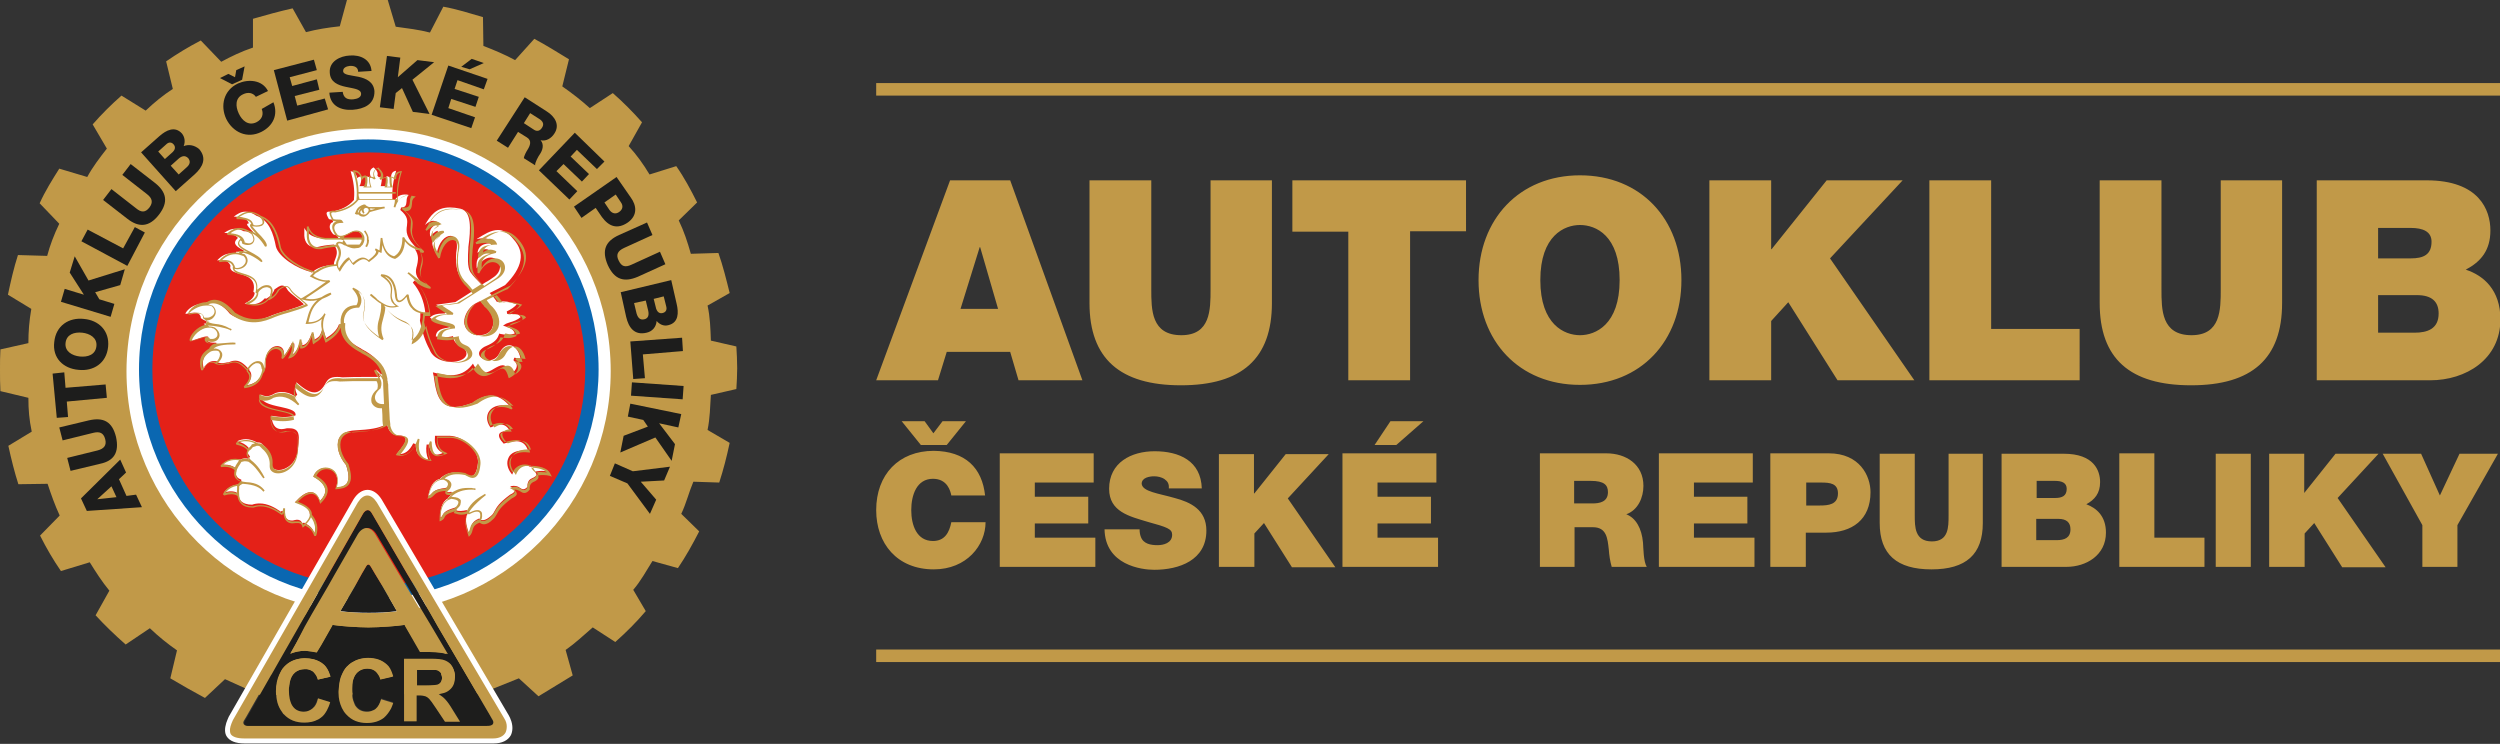 <?xml version="1.0" encoding="utf-8"?>
<!-- Generator: Adobe Illustrator 22.0.1, SVG Export Plug-In . SVG Version: 6.00 Build 0)  -->
<svg version="1.1" id="Vrstva_1" xmlns="http://www.w3.org/2000/svg" xmlns:xlink="http://www.w3.org/1999/xlink" x="0px" y="0px"
	 viewBox="0 0 598.9 178.2" style="enable-background:new 0 0 598.9 178.2;" xml:space="preserve">
<rect x="0" y="0" width="598.9" height="178.2" fill="#333333" stroke="none"/>
<style type="text/css">
	.st0{fill-rule:evenodd;clip-rule:evenodd;fill:#C19948;}
	.st1{fill-rule:evenodd;clip-rule:evenodd;fill:#FFFFFF;}
	.st2{fill-rule:evenodd;clip-rule:evenodd;fill:#0A67B1;}
	.st3{fill-rule:evenodd;clip-rule:evenodd;fill:#E42118;}
	.st4{fill:#1D1D1C;}
	.st5{fill:#FFFFFF;}
	.st6{fill:#C19948;}
</style>
<g>
	<g>
		<path class="st0" d="M25.6,35.6c-1.8,2.3-3.4,4.4-4.7,6.8l-6.7-2c-1.7,2.7-3.4,5.4-4.7,8.3l4.7,4.9c-1.3,2.7-2.2,5.1-2.9,7.7
			l-7-0.2c-1,3.1-1.7,6.2-2.4,9.5L7.5,74c-0.5,2.9-0.7,5.4-0.7,8.2l-6.7,1.5C0,85.4,0,87,0,88.5c0,1.7,0,3.5,0.1,5.2l6.7,1.6
			c0,2.9,0.2,5.2,0.8,8.1L2,106.8c0.7,3.2,1.5,6.4,2.4,9.2l7-0.1c0.9,2.7,1.7,5,2.9,7.6l-4.7,4.8c1.5,3,3.2,5.9,5,8.5l6.9-2.1
			c1.5,2.4,2.9,4.6,4.7,6.8l-3.3,5.9c2.2,2.4,4.6,4.7,7.2,7l5.8-3.9c2.1,2,4.2,3.7,6.5,5.3l-1.6,6.7c2.7,1.6,5.5,3.2,8.3,4.7
			l4.8-4.5l8.4,3.8l52.8-0.3l9.2-3.7l4.7,4.3l8.2-5l-1.7-6.1c2.3-1.6,4.3-3.5,6.5-5.4l5.4,3.5c2.7-2.4,5-4.7,7.3-7.4l-3-5.1
			c1.8-2.1,3.1-4.5,4.6-6.9l6.1,1.7c1.9-2.8,3.5-5.7,5.1-8.8l-4.3-4.2c1.2-2.5,1.8-5.1,2.9-7.7l6.2,0.2c1-3.1,1.8-6.2,2.5-9.5
			l-5.3-3.1c0.6-2.9,0.6-5.5,0.8-8.4l6.1-1.4c0.1-1.6,0.2-3.3,0.2-5c0-1.7-0.1-3.6-0.2-5.2l-6.1-1.4c-0.1-2.9-0.2-5.7-0.8-8.4l5.3-3
			c-0.8-3.2-1.6-6.5-2.7-9.6l-6.6,0.2c-0.8-2.8-1.6-5.3-2.9-8l4.4-4.3c-1.5-3-3.1-6-5-8.7l-6.4,2c-1.5-2.5-3-4.6-5-6.8l3.2-5.7
			c-2.2-2.5-4.6-4.9-7-7l-5.5,3.6c-2.1-1.9-4.3-3.6-6.6-5.2l1.6-6.5c-2.8-1.7-5.5-3.4-8.3-4.9l-4.6,5.1c-2.4-1.3-5-2.4-7.6-3.4
			l-0.1-6.9c-3.1-0.9-6.2-1.9-9.5-2.5l-3.2,6.2c-2.7-0.7-5.3-1-8.2-1.4l-2-6.7c-1.6,0-3.2-0.1-4.7-0.1c-1.6,0-3.2,0.1-4.9,0.1
			l-1.8,6.6c-2.8,0.3-5.4,0.7-8.1,1.4L70.1,2c-3.1,0.7-6.4,1.6-9.5,2.5v6.9c-2.7,0.9-5.2,2.1-7.6,3.4l-4.9-5.1
			c-2.9,1.5-5.7,3.2-8.3,5l1.6,6.6c-2.3,1.5-4.4,3.2-6.5,5.2l-5.8-3.6c-2.5,2.2-4.8,4.5-6.9,6.9L25.6,35.6L25.6,35.6z"/>
		<path class="st1" d="M88.3,30.8c32,0,58,26.1,58,58.1c0,31.9-26,58-58,58c-31.9,0-58-26.1-58-58C30.4,56.9,56.5,30.8,88.3,30.8
			L88.3,30.8z"/>
		<path class="st2" d="M88.2,33.4c30.5,0,55.2,24.7,55.2,55.1c0,30.3-24.7,55-55.2,55c-30,0-54.9-24.7-54.9-55
			C33.3,58.1,58.2,33.4,88.2,33.4L88.2,33.4z"/>
		<path class="st3" d="M88.2,36.5c28.6,0,52,23.3,52,52c0,28.5-23.3,51.9-52,51.9c-28.4,0-51.7-23.3-51.7-51.9
			C36.5,59.8,59.8,36.5,88.2,36.5L88.2,36.5z"/>
		<g>
			<path class="st4" d="M150,75.9c0.6,2.6,2,4.5,4.9,3.8c1.4-0.3,2.3-1.4,2.4-2.8c0.7,0.8,1.7,1.3,2.8,1c2.5-0.6,2.5-3,2-5.1
				l-1.3-5.7l-12.1,2.9L150,75.9z M159,71l0.6,2.4c0.2,0.7,0,1.4-0.9,1.6c-0.9,0.2-1.3-0.5-1.5-1l-0.6-2.4L159,71z M154.7,72
				l0.6,2.5c0.2,1,0,1.8-1,2c-1,0.2-1.5-0.4-1.8-1.4l-0.6-2.5L154.7,72z"/>
			<polygon class="st4" points="150.4,99.8 154.1,100.6 155.2,102.2 149.4,104.4 148.6,108.4 157,104.8 160.9,110.4 161.7,106.4 
				157.9,101.4 162.5,102.4 163.2,99.2 151,96.7 			"/>
			
				<rect x="155.8" y="87.5" transform="matrix(7.050151e-02 -0.998 0.998 7.050151e-02 52.853 244.109)" class="st4" width="3.2" height="12.4"/>
			<polygon class="st4" points="147.3,111 146.1,114 150.3,115.8 155.7,123.1 157.2,119.7 153.5,115.4 159.1,115.1 160.5,111.8 
				151.6,112.9 			"/>
			<path class="st4" d="M152.8,66.3l6.6-3l-1.3-3l-6.8,3.1c-1.5,0.7-2.4,0.5-3.1-1c-0.7-1.4-0.2-2.3,1.3-3l6.8-3.1l-1.3-3l-6.7,3
				c-3.3,1.5-4.2,3.7-2.7,7.2C147.2,67,149.5,67.7,152.8,66.3z"/>
			<polygon class="st4" points="151.7,90.8 154.5,90.6 154,84.9 163.6,84.1 163.4,80.9 151,81.8 			"/>
			<path class="st4" d="M129.5,33.6L129.5,33.6c1.4,0.3,2.6-0.5,3.3-1.6c1.4-2.1,0.1-4.1-1.8-5.3l-5.3-3.4L119,33.7l2.7,1.7l2.4-3.8
				l2.1,1.3c1.3,0.8,0.8,2,0.1,3.1c-0.2,0.3-0.8,1.4-0.8,1.9l2.7,1.7c-0.1-0.6,0.8-2.2,1.1-2.6C130,36,130.4,34.6,129.5,33.6z
				 M127.8,31l-2.3-1.5l1.5-2.4l2.2,1.4c0.8,0.5,1.2,1.2,0.7,2C129.4,31.4,128.6,31.6,127.8,31z"/>
			<path class="st4" d="M150.4,53.3c2.4-1.7,2.1-4.1,0.7-6l-3.4-4.9l-10.2,7.1l1.8,2.7l3.4-2.4l1.5,2.2
				C145.9,54.3,147.9,55,150.4,53.3z M147.5,46.6l1.2,1.8c0.6,0.8,0.6,1.7-0.4,2.4c-0.9,0.6-1.7,0.3-2.3-0.5l-1.2-1.8L147.5,46.6z"
				/>
			<polygon class="st4" points="133.3,41 135,39.3 139.4,43.5 141.1,41.7 136.7,37.5 138.2,35.9 143,40.5 144.8,38.7 137.7,31.8 
				129.1,40.8 136.4,47.8 138.3,45.8 			"/>
			<path class="st4" d="M27.8,104.7c-0.9-3.7-3-4.8-6.5-4l-7.1,1.7l0.8,3.1l7.3-1.8c1.6-0.4,2.5,0,2.9,1.5c0.4,1.5-0.3,2.3-1.8,2.7
				l-7.3,1.8l0.8,3.1l7.1-1.7C27.3,110.4,28.6,108.4,27.8,104.7z"/>
			<polygon class="st4" points="27.4,72.8 23.8,71.7 22.8,70 28.8,68.3 29.9,64.5 21.2,67.2 17.9,61.4 16.7,65.3 20.1,70.6 
				15.5,69.2 14.6,72.3 26.5,75.9 			"/>
			<path class="st4" d="M18.8,88.6c3.6,0.4,6.7-1.6,7.1-5.5c0.4-3.9-2.3-6.4-5.8-6.7c-3.6-0.4-6.7,1.6-7.1,5.5
				C12.5,85.8,15.2,88.3,18.8,88.6z M19.7,79.7c1.8,0.2,3.6,1.2,3.4,3.2c-0.2,2.1-2.1,2.7-4,2.5c-1.8-0.2-3.6-1.2-3.4-3.2
				C15.9,80.1,17.8,79.5,19.7,79.7z"/>
			<polygon class="st4" points="16,96.2 25.6,95.3 25.3,92.1 15.7,92.9 15.4,89.2 12.6,89.5 13.6,100.1 16.3,99.9 			"/>
			<path class="st4" d="M37.1,43.8l-5.8-4.5l-2,2.6l5.9,4.6c1.3,1,1.5,2,0.6,3.2c-1,1.3-2,1.2-3.2,0.2l-5.9-4.6l-2,2.6l5.8,4.5
				c2.8,2.2,5.3,2,7.6-1C40.4,48.4,39.9,46,37.1,43.8z"/>
			<path class="st4" d="M44,35c0.4-1,0.3-2.1-0.4-3c-1.7-1.9-3.8-0.8-5.4,0.6l-4.4,3.9l8.3,9.3l4.5-4c2-1.8,3-3.9,1.1-6.1
				C46.6,34.8,45.3,34.5,44,35z M37.9,36.3l1.9-1.7c0.5-0.5,1.2-0.7,1.8,0c0.6,0.7,0.2,1.4-0.2,1.8l-1.9,1.7L37.9,36.3z M44.7,40.1
				l-1.9,1.7l-1.9-2.1l1.9-1.7c0.7-0.6,1.5-0.9,2.3-0.1C45.7,38.7,45.5,39.4,44.7,40.1z"/>
			<polygon class="st4" points="29.5,59.5 21,55 19.5,57.8 30.5,63.7 34.7,55.7 32.3,54.4 			"/>
			<path class="st4" d="M30.3,118.8l-1.8-4l1.7-1.6l-1.4-3.1l-9.4,9.3l1.4,3l13.2-0.9l-1.4-3L30.3,118.8z M23.3,119.6L23.3,119.6
				l3.4-3.1l1.2,2.6L23.3,119.6z"/>
			<polygon class="st4" points="115.9,15.1 113,14.1 110.5,16 112.5,16.6 			"/>
			<polygon class="st4" points="104,14.9 100,14.4 95.3,18.5 95.9,13.8 92.7,13.4 91,25.7 94.3,26.1 94.8,22.3 96.3,21.1 98.9,26.8 
				102.9,27.3 98.8,19.1 			"/>
			<path class="st4" d="M85.9,18.4C84,18,82.2,18,82.2,17c0-0.8,0.8-1.1,1.5-1.2c1-0.1,2.1,0.2,2.1,1.4l3.2-0.2
				c-0.2-2.8-2.7-3.9-5.2-3.7c-2.3,0.1-5,1.4-4.8,4.1c0.1,2.3,2,3,3.8,3.4c1.8,0.4,3.6,0.5,3.7,1.6c0.1,0.9-0.9,1.3-1.9,1.4
				c-1.4,0.1-2.3-0.3-2.5-1.8l-3.2,0.2c0.2,3.2,2.8,4.3,5.6,4.1c2.7-0.2,5.3-1.3,5.2-4.5C89.5,19.6,87.7,18.8,85.9,18.4z"/>
			<polygon class="st4" points="103.4,27.5 112.9,30.7 113.8,28.1 107.4,25.9 108.1,23.7 113.9,25.6 114.7,23.2 108.9,21.3 
				109.6,19.2 115.9,21.4 116.8,18.9 107.4,15.7 			"/>
			<polygon class="st4" points="71.2,25.3 70.6,23 76.5,21.5 75.9,19 70,20.6 69.4,18.5 75.9,16.8 75.2,14.3 65.6,16.8 68.8,28.9 
				78.6,26.2 77.8,23.6 			"/>
			<polygon class="st4" points="58,19.1 58.6,15.9 56.6,16.8 56.3,18.5 54.7,17.7 52.7,18.7 55.6,20.2 			"/>
			<path class="st4" d="M62.7,26.1c0.5,1.3,0.1,2.5-1.3,3.2c-1.9,0.9-3.4-0.4-4.2-2.1c-0.8-1.7-0.9-3.7,1-4.6
				c1.2-0.6,2.4-0.4,3.1,0.6l2.9-1.4c-1.4-2.7-4.7-2.9-7.2-1.8c-3.4,1.6-4.3,5.3-2.8,8.5c1.6,3.2,5,4.8,8.4,3.1
				c2.8-1.4,4.1-4.1,2.9-7.1L62.7,26.1z"/>
		</g>
		<g>
			<path class="st5" d="M127.1,111.8l-0.3,0v-0.1c-0.4-0.1-0.8-0.2-1.2-0.2c-1.2,0-2.1,0.6-2.7,1.7l-0.2,0.5l-0.3-0.4
				c-0.9-1.2-1.1-2.5-0.6-3.6c0.5-1.2,1.9-1.8,3.8-1.8c0.3,0,0.6,0,0.9,0.1c-0.5-1.6-1.4-2.3-2.9-2.3c-0.9,0-1.9,0.3-2.7,0.5
				l-0.2,0.1l-0.1-0.1c-0.9-0.9-1.2-1.7-1-2.2c0.2-0.5,1-0.8,2.3-0.8c0.1,0,0.2,0,0.2,0c-0.5-1-1.3-1.5-2.2-1.5
				c-0.6,0-1.3,0.2-2.1,0.6l-0.3,0.1l-0.2-0.3c-0.7-1.1-0.8-2.3-0.3-3.3c0.6-1.1,1.8-1.7,3.2-1.7c0.7,0,1.4,0.1,2.1,0.4
				c-1.5-1.8-3-2.7-4.7-2.7c-1.3,0-2.8,0.6-4.3,1.7l0,0l0,0c-1.7,0.6-3.1,1-4.3,1c-4.1,0-4.6-3.9-5.1-7.4l-0.1-0.4l-0.1-0.5l0.4,0.1
				c1.1,0.3,2.5,0.6,3.8,0.6c2.2,0,3.8-0.8,5.1-2.4l0.3-0.4l0.2,0.4c0.7,1.2,1.5,1.8,2.4,1.8c0.8,0,1.7-0.5,2.5-1
				c0.7-0.4,1.4-0.8,2-0.8c0.8,0,1.4,0.7,1.7,2.2c1-0.5,1.7-1.3,1.7-2.1c0-0.5-0.3-0.9-0.8-1.3l0.2-0.6c0.2,0,0.3,0,0.5,0.1
				c0.4,0,0.7,0.1,1,0.1c-0.4-2-1.5-3.2-2.7-3.2c-0.9,0-1.8,0.7-2.4,2c-0.5,1-1.4,1.6-2.5,1.6c-1.1,0-2.1-0.6-2.3-1.3
				c-0.1-0.4-0.1-1.1,1.2-1.9c1.6-0.7,3-1.3,3.5-2.9l0.1-0.3l0.3,0.1c0.6,0.1,1.1,0.2,1.6,0.2c0.6,0,1.2-0.1,1.8-0.3
				c-0.2-0.9-1-1.3-2.2-1.7l-0.6-0.2l0.5-0.3c0.2-0.2,0.7-0.3,1.2-0.5c0.8-0.2,1.8-0.6,2.5-1.2c-0.2-0.7-1-0.8-2.3-0.8
				c-0.4,0-0.7,0-0.9,0l-0.1-0.6c1.1-0.5,1.9-1.1,2.4-1.7c-0.9-0.3-2-0.7-3.2-0.7c-0.4,0-0.9,0-1.4,0.1l-0.2,0l-0.1-0.2
				c-0.4-0.6-0.8-1.1-1.3-1.6l-0.3-0.3l0.4-0.2c1.2-0.6,2.2-1.1,3.3-1.7l0,0c4.2-4.2,4.9-7.8,2-11c-1.2-1.5-2.4-2.2-3.7-2.2
				c-1.7,0-3.4,1.1-5,2.1l-0.1,0.1c0.7-0.2,1.3-0.2,1.7-0.2c0.8,0,1.3,0.2,1.6,0.7l0.3,0.5l-0.5,0c-2.2,0.1-2.8,1.2-2.9,2.3
				c0.6-0.6,1.3-0.9,1.9-0.9c0.2,0,0.4,0,0.7,0.1v0.6c-3,0.8-2.9,2.3-2.8,3.9c0.9-1.6,2.1-2.6,3.3-2.6c1,0,1.9,0.6,2.2,1.6
				c0.3,1-0.2,2.2-1.3,3c-0.7,0.5-1.4,1-2.2,1.4l-0.6,0.4l-0.2,0.1l-0.2-0.2c-0.8-0.8-1.8-1.8-2.5-2.8c-0.8-1.2-0.6-3.8-0.5-5.7
				l0-0.3c0.6-4.4,0.8-8.6-1.9-9.2c-0.9-0.2-1.8-0.3-2.5-0.3c-3.4,0-4.7,2-6,4.2c0.7-0.6,1.3-1,2-1c0.3,0,0.6,0.1,0.8,0.2l0.5,0.3
				l-0.5,0.3c-1.6,0.8-1.8,1.8-1.5,3c0.5-0.6,1-1.2,1.7-1.4l0.3,0.6c-0.9,0.6-1.4,1.2-1.5,1.9c-0.2,1,0.4,2,1,3
				c0.5-2.8,2-4.3,3.3-4.3c0.4,0,0.8,0.2,1.1,0.6c0.5,0.7,0.6,1.9,0.3,3.4c-0.3,3.5,0.4,5.8,2.3,7.5c0.5,0.5,0.8,0.9,1.2,1.4
				l0.1,0.1l0.2,0.3l-0.3,0.2c-1.2,0.8-2.4,1.5-3.6,2.3l-0.2,0.1l-0.1,0l-0.1,0c-0.7,0.1-1.4,0.2-2.1,0.3c-0.8,0.1-1.5,0.2-2.2,0.3
				c0.4,0.3,0.9,0.6,1.4,0.9c0.3,0.2,0.6,0.4,0.9,0.6l-0.2,0.6c-0.1,0-0.2,0-0.3,0c-1.6,0-2.7,0.3-3.3,1c0.6,0.5,1.6,0.8,2.6,1
				c1.1,0.3,1.8,0.4,2,0.9l0.2,0.4l-0.5,0.1c-2,0.3-2.8,0.8-2.9,2.1c0.8,0.1,1.5,0.2,2.1,0.2c0.6,0,1.2-0.1,1.7-0.2l0.3-0.1l0.1,0.3
				c0.2,1.3,0.9,1.6,1.6,1.9c0.4,0.2,0.9,0.4,1.1,0.9c0.6,0.7,0.5,1.4,0.3,1.7c-0.4,0.8-1.8,1.4-3.5,1.4c-1.9,0-4.4-0.8-5.2-3
				c-1-1.8-1.8-4.2-2.3-6.9l0,0l0,0c0.1-0.5,0.1-1,0.1-1.5l0-0.3l0.3,0c0.1,0,0.3,0,0.4,0c0.2,0,0.4,0,0.5,0c-0.3-2.9-1.3-5.3-3-7.3
				l0.4-0.5c0.9,0.6,1.8,1,2.5,1.2c-2.6-2.1-2.3-3.4-1.9-4.8c0.2-1,0.5-2-0.2-3.4l-0.3-0.5l0.6,0.1c0.1,0,0.2,0,0.2,0c0,0,0,0,0,0
				c-3.1-2.9-2.9-4.4-2.7-5.8c0.1-1.1,0.3-2.1-1.6-3.7l0.2-0.6c1.2,0,1.2-0.7,1.3-1.5c0-0.5,0.1-1.1,0.5-1.5
				c-0.3-0.1-0.6-0.1-0.9-0.1c-1,0-1.8,0.4-2.4,1.3l-0.6-0.2l0-0.1c-0.1-2.2,0.2-4.4,0.9-6.7c-0.6,0.1-1.1,0.4-1.2,1.3l-0.1,0.5
				l-0.4-0.3c-0.2-0.1-0.4-0.2-0.6-0.2c0,0.8,0,1.5,0.1,2l0.1,0.4h-0.4h-0.8h-0.4l0.1-0.4c0.1-0.5,0.2-1.1,0.2-1.9
				c-0.2,0-0.4,0.1-0.7,0.2l-0.4-0.4c0.2-0.6,0-1.2-0.9-2c-0.4,0.2-0.7,0.5-0.8,0.8c-0.1,0.3-0.1,0.7,0,1.1l0.2,0.6l-0.6-0.2
				c-0.2-0.1-0.4-0.1-0.7-0.2c0,0.8,0.1,1.5,0.2,2l0.1,0.4h-0.4h-0.9h-0.5l0.2-0.4c0.2-0.5,0.3-1.2,0.2-2c-0.3,0.1-0.4,0.2-0.6,0.2
				l-0.3,0.3l-0.1-0.4c-0.3-0.8-0.8-1.2-1.5-1.3c0.7,2.4,1,4.6,0.8,6.6l0,0.2l0,0.1l-0.1,0.1c-1.2,1.4-2.9,2.3-5.3,2.7l-0.1,0l0,0
				c-0.2,0-0.3,0-0.4,0c-0.5,0-0.5,0.1-0.6,0.2c-0.2,0.3,0.1,0.9,0.5,1.6c0.3,0.1,0.6,0.1,0.9,0.1l0.1,0.6c-0.4,0.1-0.6,0.3-0.7,0.6
				c-0.3,0.6,0,1.5,0.7,2.3c0.2,0.1,0.4,0.2,0.7,0.2l0,0h0.2l0.1,0.2l0.1,0.2l0.2,0.4l-0.5,0c-1.1,0-2.3,0-3.6,0
				c-2.6-0.3-3.5-1.4-4.1-2.5v1.9c0.1,1.7,1.1,2.7,2.6,2.7c0.1,0,0.3,0,0.5,0c1.1-0.3,2.3-0.5,3.8-0.6l0.2,0l0.1,0.2
				c0,0.1,0.1,0.2,0.2,0.3c0.7,1.2,0.3,2.2,0,3c-0.1,0.3-0.3,0.7-0.3,1.1l0,0.3l-0.3,0c-2,0.1-3.6,0.6-4.9,1.7l-0.1,0.1l-0.2-0.1
				l-0.1-0.1c-3.2-0.7-7.6-3.5-8.3-6c-0.6-3.1-1.6-6.3-4.6-7.4l-0.1,0l-0.1-0.1l0,0l0,0c-0.9-0.6-1.7-0.9-2.5-0.9
				c-1.1,0-2,0.6-2.8,1.2c2,0,3.1,0.5,3.5,1.3l0.1,0.3l-0.3,0.1c-0.1,0-0.1,0.1-0.1,0.1c-0.1,0.3,0.7,1.1,1.4,1.8l-0.4,0.5
				c-0.5-0.4-1-0.6-1.6-0.6l-0.1,0l-0.1,0c-0.8-0.4-1.4-0.6-2.1-0.6c-0.8,0-1.6,0.3-2.6,1c1.4,0,2.5,0.4,3.1,1l0.2,0.2l-0.2,0.2
				c-0.4,0.4-0.5,0.7-0.5,1c0.1,0.7,1.1,1.3,2.1,1.8l-0.2,0.6c-0.5-0.2-1-0.3-1.4-0.3c-0.1,0-0.1,0-0.2,0l-0.2,0.5
				c-0.3-0.1-0.6-0.1-0.9-0.1c-1.3,0-2.4,0.5-3.5,1.7c0.4-0.1,0.7-0.1,1-0.1c1.1,0,1.8,0.4,2.2,1.3l0,0.1l0,0.1
				c-0.1,0.3,0,0.6,0.1,0.7c0.3,0.6,1.2,0.8,2.1,1.1c1.8,0.5,4,1.2,3.3,4.3l0.1,0.1l0.2,0.1l0,0.2c-0.1,0.9-1,1.8-2.4,2.4
				c0.5,0.1,1.1,0.2,1.7,0.2c1.2,0,2.2-0.4,3-1.3l0.2-0.2l0.2,0.2c1.3-0.7,1.8-1.6,2-2.1l0-0.1l0.1-0.1c0.6-0.4,1.2-0.9,1.8-0.9
				c0.5,0,0.9,0.3,1.2,0.9c0.3,0.6,1.4,1.4,2.4,2.2c0.5,0.4,1,0.8,1.3,1.1l0.3,0.3l-0.4,0.2c-1.1,0.5-2.6,0.9-4,1.4
				c-1.5,0.4-3,0.9-4.1,1.4c-1.5,0.6-2.8,0.9-4.1,0.9c-1.7,0-3.4-0.5-5.1-1.6l0,0l0,0c-1.6-2-3.2-2.9-4.6-2.9
				c-0.6,0-1.2,0.2-1.8,0.5l-0.1,0h-0.1h0l-0.1,0h0c-1.9,0-3.5,1.3-4,2.3l0.1,0l0,0.1c0.8-0.2,1.5-0.3,2-0.3c0.6,0,1.3,0.1,1.6,1
				l0,0.1l0,0.1l0,0.1c0.4,0.3,0.9,0.6,1.4,0.7l-0.1,0.6c-0.6,0-0.6,0.1-0.6,0.1L49.5,78c0,0,0,0,0,0l0.1-0.1l0.3,0.4l-0.5,0.1
				c-1.8,0.4-3.3,2-3.6,3.1H46l0,0.1c0.6-0.2,1.2-0.4,1.8-0.6c0.7-0.2,1.2-0.4,1.7-0.4c0.2,0,0.3,0,0.4,0.1l-0.1,0.6
				c0,0-0.1,0-0.1,0c-0.1,0.3,0,0.4,0.1,0.4c0.2,0.3,0.7,0.4,1.7,0.4c0.1,0,0.2,0,0.3,0l0.1,0.6c-0.6,0.3-1,0.6-1.2,1l0,0.1l-0.1,0
				c-1.4,0.9-2,1.9-2,3.2c0,0.4,0.1,0.8,0.2,1.3c0.6-1.2,1.4-1.8,2.4-1.8c0.1,0,0.3,0,0.4,0l0.7,0.1l-0.2,0.2
				c0.3,0.1,0.6,0.2,0.9,0.2c0.3,0,0.6,0,1-0.1c0.3-0.1,0.5-0.1,0.8-0.1l0,0c0.6-0.3,1.1-0.4,1.6-0.4c1.1,0,2,0.7,3.2,2l0.2,0.2
				l-0.1,0.1c0.4,0.4,0.5,0.8,0.5,1.3c0,0.7-0.4,1.5-1.2,2.3c1.4-0.2,3.3-0.9,4-3.3l0.2,0l-0.1-0.1l0.2-0.3c0.4-0.5,0.3-1.1,0.3-1.6
				c0-0.1,0-0.2,0-0.3c0.1-2.6,1.5-3.8,2.8-3.8c0.5,0,1,0.2,1.3,0.6c0.3,0.4,0.4,1,0.3,1.7c0.5-0.5,1-1.3,1.5-2.2l0.1-0.2
				c0.1-0.2,0.2-0.4,0.3-0.6l0.6,0.1c0.1,0.8-0.1,1.7-0.6,2.7c0.8-0.4,1.5-1.4,1.9-2.9l0.6,0c0,0.2,0,0.4,0,0.6
				c0.9-0.1,1.6-0.9,2.2-2.7l0.6,0.1l0,0.1l0,0.2l0,0.1c0,0.3,0.1,0.6,0.1,0.9c0.1-0.1,0.2-0.1,0.3-0.2c0.5-0.3,1.1-0.6,1.4-1.8
				l0.6,0c0.1,0.5,0.3,1,0.5,1.6c1.2-0.7,2.6-1.8,3.1-3.3l0.6,0.1c0.1,3.3,3.4,5,4.7,5.7l0.1,0.1c3.1,1.6,4.6,3.2,5.2,5.8l-0.5,0.3
				c-0.4-0.5-0.9-0.9-1.3-1.3c0.2,0.4,0.4,0.7,0.6,1c0.1,0.1,0.2,0.2,0.2,0.4l0.3,0.5l-0.6,0c-1,0-1.9,0-2.8,0c-1.9,0-3.8,0-5.7,0.1
				c-0.5-0.1-0.9-0.1-1.3-0.1c-1.7,0-2.2,0.7-2.6,1.3c-0.8,1.6-1.7,2.4-2.8,2.4c-1.4,0-2.9-1.2-4.3-2.4c-0.4,1.1-0.3,2,0.2,3
				l-0.5,0.4c-1.1-0.8-2.2-1.1-3.2-1.1c-0.5,0-1.1,0.1-1.6,0.3c-0.7,0.4-1.3,0.7-2,0.7c-0.6,0-1.1-0.2-1.5-0.4c-0.1,1.8,2,2.4,4.9,3
				c1.8,0.4,3.4,0.8,3.5,1.7l0,0.3l-0.3,0.1c-0.8,0.2-1.6,0.3-2.5,0.3c-0.9,0-1.8-0.1-3-0.3c0.2,1.7,0.6,3.2,2.5,3.2
				c0.3,0,0.8-0.1,1.2-0.2c0.3,0,0.5,0,0.7,0c0.8,0,1.3,0.2,1.7,0.6c0.7,0.8,0.5,2.3,0.3,4.2l0,0.3c-0.4,3.5-3.1,4.9-4.6,4.9
				c-0.7,0-1.2-0.2-1.6-0.6c-0.3-0.3-0.4-0.7-0.4-1.2c0.1-1.2-0.2-2.9-1.9-4.3l0,0l0,0c-0.3-0.4-0.6-0.5-1-0.5c-0.1,0-0.1,0-0.1,0
				l-0.1,0l-0.1,0c-0.9-0.5-1.8-0.8-2.7-0.8c-0.7,0-1.5,0.2-2.1,0.5c1.2,0.3,2.1,0.8,2.7,1.5l0.1,0.2l-0.1,0.2
				c-0.3,0.6-0.2,1.1,0.4,1.8l-0.4,0.5c-0.4-0.1-0.7-0.1-0.9-0.1c-0.3,0-0.5,0.1-0.8,0.2l-0.1,0.1l-0.1,0c-0.5-0.1-0.8-0.1-1.2-0.1
				c-1.5,0-2.6,0.7-3.2,1.3c0.2,0,0.4,0,0.6,0c1.1,0,1.9,0.3,2.6,0.8l0.1,0.1l0,0.2c-0.2,0.7-0.1,1.3,0.2,1.7
				c0.2,0.4,0.6,0.6,1.1,0.8l0,0.6c-0.3,0.1-0.5,0.3-0.6,0.5l-0.1,0.1l-0.2,0c-1.6,0.2-2.7,1.1-3.2,1.9c0.6-0.2,1.1-0.3,1.6-0.3
				c0.6,0,1.1,0.1,1.6,0.4l0.1,0.1l0,0.2c0.1,0.7,0.3,1.2,0.7,1.6c0.6,0.6,1.5,0.9,2.7,0.9l0,0c0.5-0.2,1.2-0.3,1.8-0.3
				c1.9,0,3.7,1,5.1,2c0.1-0.1,0.1-0.1,0.1-0.2l0.6,0.1c0.1,0.8,0.3,1.3,0.6,1.7c0.3,0.3,0.7,0.5,1.3,0.5c0.2,0,0.4,0,0.6-0.1
				c0.2,0,0.4-0.1,0.6-0.1c1,0,1.2,0.6,1.3,0.9c0.1,0,0.1-0.1,0.2-0.1l0.2-0.1l0.2,0.1c0.9,0.5,1.7,0.9,2.3,2.4
				c0.3-0.8,0.5-2.7-1-4.5l-0.1-0.1l0-0.1c0-0.1,0-0.2,0-0.2c-0.2-1.3-2.1-2.1-3.1-2.5l-0.4-0.2L71,120c0.9-1,2.2-2.1,3.4-2.1
				c1,0,1.8,0.7,2.2,2.2c1-1.1,1.5-2,1.3-2.9c-0.1-1-1-2-2.6-2.9l-0.2-0.1l0.1-0.3c0.6-1.3,1.8-1.8,2.7-1.8c1,0,1.8,0.4,2.4,1.2
				c0.4,0.6,0.8,1.8,0.2,3.6c0.9-0.1,2-0.3,2.6-1.1c0.6-0.9,0.5-2.3-0.2-4.4l0,0c-1.7-2-2.4-4.6-1.7-6.3c0.6-1.2,1.9-1.9,3.8-2
				c3.7-0.2,5.7-0.5,7.4-1.4l0.3-0.2l0.1,0.4c0.4,1.6,1.3,2.4,2.7,2.4c0.9,0,1.4,0.2,1.6,0.6c0.4,0.8-0.5,2-2,3.8l-0.1,0.1
				c0.2,0,0.4,0,0.6,0c1.4,0,2.5-0.8,3.4-2.6l0.6,0.2c0,1,0.1,1.8,0.6,2.4c0.5,0.7,1.3,1.1,2.4,1.3c-0.5-1.2-0.6-2.4-0.4-3.6l0.6,0
				c0.3,2.2,1.2,2.4,1.8,2.4c0.4,0,0.9-0.1,1.5-0.4c-1.4-0.6-2.1-2-1.9-3.8l0-0.3h0.3h3.2c1.7,0,3.9,1.1,5.3,2.7
				c1.1,1.2,1.6,2.6,1.5,3.8c-0.2,2.1-0.8,3.2-1.8,3.2c-0.6,0-1.2-0.4-1.8-0.7l0,0c-0.6-0.1-1.2-0.2-1.8-0.2c-1.3,0-2.4,0.4-3.4,1.2
				l-0.2,0.2l0,0.1c-1.9,0.4-2.5,2.2-2.9,4.1c0.4-0.1,0.6-0.3,0.9-0.6c0.4-0.5,0.9-1,3.1-1.3l0.6-0.1l-0.3,0.5
				c0,0.1-0.1,0.2-0.1,0.4c0.1,0.2,0.3,0.2,0.6,0.2c0.2,0,0.4,0,0.7-0.1l0.3,0.5c-0.3,0.2-0.5,0.4-0.8,0.7l-0.3,0.3l0,0.1
				c-1.6,0.9-1.8,2.8-1.8,4.6c0.4-0.2,0.5-0.4,0.6-0.7c0.3-0.5,0.6-1,2.6-1.6l0.7-0.2l-0.3,0.6c0,0,0,0,0,0.1
				c0.5,0.2,0.9,0.2,1.3,0.2c0.5,0,0.9-0.1,1.4-0.2l0.4,0.5c-0.9,1.3-0.6,2.9,0.1,4.9c0.3-0.4,0.4-0.8,0.5-1.2
				c0.2-0.7,0.4-1.5,1.8-2.1l0.2-0.1l0.1,0.1l0.1,0.1c0.2,0.2,0.5,0.2,0.7,0.2c0.6,0,1.2-0.4,1.9-1c0.5-0.4,0.7-0.8,0.9-1.2
				c0.5-0.9,1-1.9,3.7-3.9c0.7-0.3,1-0.6,1.1-0.9c0-0.1,0-0.3-0.5-0.7l-0.6-0.4l0.7-0.1c0.1,0,0.2,0,0.3,0c0.6,0,1,0.2,1.4,0.5
				c0.3,0.2,0.5,0.3,0.8,0.3c0.3,0,0.6-0.2,1-0.6c-0.1-0.5,0-1.6,1-2c0.7-0.3,1.1-0.6,1.1-0.9c0-0.1,0-0.2-0.1-0.3l-0.2-0.4l0.4-0.1
				c0.5-0.1,1-0.1,1.4-0.1c0.5,0,0.9,0.1,1.4,0.2C130.7,112.4,129.4,111.9,127.1,111.8z M111.2,77.1c0-1.6,1.1-3.4,2.5-4.3
				c0.5-0.3,1-0.5,1.4-0.7c0.3,0.3,0.5,0.6,0.7,0.8c0.1,0.1,0.2,0.2,0.3,0.4l0,0l0,0c1.8,1.4,2.5,3.4,1.9,5c-0.4,1.3-1.6,2-3.2,2
				C112.9,80.4,111.2,78.9,111.2,77.1z M82.3,56.5c0.5-0.2,1-0.4,1.7-0.8c0.4-0.2,0.8-0.3,1.2-0.3c0.7,0,1.2,0.3,1.5,0.9
				c0.1,0.2,0.1,0.4,0.1,0.7c0,0,0,0.1,0,0.1c0,0,0,0.1,0,0.1h-4.1l0,0l-0.4,0c0-0.1,0-0.1-0.1-0.2C82.3,56.8,82.3,56.6,82.3,56.5z
				 M85.5,59c-0.3,0.1-0.6,0.1-0.8,0.1c-0.6,0-1-0.2-1.4-0.3H86c0,0,0,0,0,0C85.8,58.9,85.7,59,85.5,59z"/>
			<g>
				<path class="st6" d="M131.8,113.4c-0.7-1.4-2.8-1.8-4.6-1.8v-0.1l-0.1,0c-1.9-0.6-3.5,0-4.3,1.7c-0.8-1.1-1-2.3-0.6-3.2
					c0.6-1.3,2.3-1.9,4.5-1.6l0.3,0l-0.1-0.3c-0.5-1.8-1.6-2.7-3.2-2.7c-0.9,0-1.9,0.3-2.8,0.5c-0.8-0.8-1.1-1.5-1-1.9
					c0.2-0.4,1-0.7,2.4-0.6l0.3,0l-0.2-0.3c-1-1.9-2.7-2.3-4.9-1.1c-0.6-1-0.7-2.1-0.3-3c0.5-1,1.6-1.5,3-1.5c0.8,0,1.6,0.2,2.3,0.6
					l0.3-0.3c-1.6-2.1-3.3-3.1-5.2-3.1c-1.4,0-2.9,0.6-4.5,1.8c-1.6,0.6-3,1-4.2,1c-3.8,0-4.3-3.6-4.8-7.1l-0.1-0.4
					c1.2,0.3,2.6,0.6,3.9,0.6c2.3,0,4-0.8,5.3-2.5c0.8,1.3,1.7,2,2.7,2c0.9,0,1.8-0.5,2.6-1c0.7-0.4,1.3-0.8,1.8-0.8
					c0.4,0,1,0.2,1.5,2.1l0.1,0.2l0.2-0.1c1.2-0.6,2-1.5,2-2.4c0-0.4-0.2-1-0.9-1.6c0.2,0,0.3,0,0.5,0.1c0.4,0.1,0.8,0.1,1.2,0.1
					h0.3l-0.1-0.2c-0.5-2.2-1.6-3.6-3-3.6c-1,0-2,0.8-2.7,2.2c-0.4,0.9-1.2,1.4-2.2,1.4c-0.9,0-1.8-0.5-2-1.1
					c-0.1-0.5,0.2-1.1,1-1.5c1.7-0.7,3.1-1.4,3.7-3.1c1.4,0.3,2.5,0.3,3.6-0.2l0.2-0.1l0-0.2c-0.2-1.2-1.2-1.6-2.4-2
					c0.2-0.1,0.6-0.3,1.1-0.4c0.8-0.3,1.9-0.6,2.7-1.3l0.1-0.1l0-0.1c-0.2-1.1-1.5-1.1-2.6-1.1c-0.3,0-0.6,0-0.9,0
					c1.2-0.5,2.1-1.2,2.6-1.9l0.2-0.2l-0.2-0.1c-1-0.4-2.1-0.7-3.4-0.7c-0.5,0-0.9,0-1.4,0.1c-0.4-0.6-0.8-1.1-1.3-1.6
					c1-0.5,2.1-1.1,3.3-1.6l0.1,0c4.4-4.4,5.1-8.1,2.1-11.5c-1.2-1.5-2.5-2.3-4-2.3c-1.8,0-3.5,1.1-5.2,2.2l-0.6,0.4l0.2,0.4
					c1.9-0.4,3.1-0.5,3.6,0.2c-2.7,0.1-3.1,1.6-3.2,2.8l0.4,0.2c0.8-0.9,1.6-1.1,2.5-0.9c-3.3,0.9-3.1,2.6-3,4.2l0,0.4l0.4,0.1
					c0.8-1.7,2-2.7,3.2-2.7c0.9,0,1.6,0.5,1.9,1.3c0.3,0.9-0.2,1.9-1.2,2.6c-0.9,0.6-1.8,1.2-2.7,1.8c-0.9-0.9-1.8-1.8-2.4-2.8
					c-0.7-1.1-0.6-3.6-0.4-5.5l0-0.3c0.6-4.5,0.8-8.8-2.1-9.5c-0.9-0.2-1.8-0.3-2.6-0.3c-3.8,0-5.1,2.4-6.5,4.8l-0.1,0.1l0.3,0.3
					c1.2-1.1,2-1.6,2.9-1.1c-2,1-2,2.3-1.6,3.6l0.1,0.4l0.3-0.3c0.5-0.7,1-1.3,1.7-1.5c-0.9,0.7-1.5,1.3-1.7,2.1
					c-0.3,1.1,0.4,2.2,1,3.2l0.1,0.2l0.4-0.1c0.4-2.8,1.9-4.3,3-4.3c0.4,0,0.7,0.2,0.9,0.4c0.5,0.6,0.5,1.7,0.2,3.1
					c-0.4,3.6,0.4,6,2.4,7.8c0.5,0.5,0.8,0.9,1.2,1.4l0.1,0.1c-1.2,0.8-2.4,1.5-3.6,2.2l-0.2,0.1c-0.7,0.1-1.4,0.2-2.1,0.3
					c-0.9,0.1-1.7,0.2-2.5,0.3l-0.5,0.1l0.4,0.3c0.5,0.4,1.1,0.7,1.6,1.1c0.3,0.2,0.6,0.4,0.9,0.6c-0.1,0-0.2,0-0.3,0
					c-1.8,0-2.9,0.4-3.6,1.2l-0.1,0.1l0.1,0.1c0.6,0.7,1.8,0.9,2.8,1.2c0.8,0.2,1.7,0.4,1.8,0.7c-1.9,0.2-3.1,0.8-3.2,2.5l0,0.2
					l0.2,0c1.6,0.3,2.8,0.3,4,0c0.3,1.4,1.1,1.8,1.8,2.1c0.4,0.2,0.8,0.4,1,0.8c0.4,0.5,0.5,1,0.3,1.4c-0.4,0.7-1.6,1.2-3.2,1.2
					c-1.8,0-4.2-0.7-4.9-2.8c-1-1.9-1.8-4.2-2.3-6.8c0.1-0.5,0.1-1,0.2-1.5c0.3,0,0.7,0,1.1,0l0.2,0l0-0.2c-0.3-3-1.3-5.5-3.1-7.6
					c1.2,0.8,2.2,1.2,3.1,1.3l0.1-0.4c-2.9-2.1-2.6-3.3-2.2-4.7c0.3-1,0.5-2.1-0.2-3.6c0.2,0,0.4,0.1,0.6,0.1l0.2-0.4
					c-3.2-2.9-3-4.4-2.8-5.7c0.1-1.2,0.3-2.3-1.7-3.9c1.5,0,1.5-1,1.6-1.8c0-0.6,0.1-1.1,0.5-1.4l0.4-0.3l-0.4-0.1
					c-1.7-0.4-3,0-3.9,1.2l0-0.1c-0.1-2.2,0.2-4.5,0.9-6.8l0.1-0.3l-0.3,0c-0.7,0.1-1.5,0.4-1.6,1.6c-0.2-0.2-0.5-0.3-0.9-0.3h-0.2
					v0.2c0,0.8,0,1.6,0.2,2.2h-0.8c0.1-0.6,0.3-1.3,0.1-2.1l0-0.2h-0.2c-0.2,0-0.6,0.1-0.9,0.2c0.4-0.9-0.3-1.7-1-2.4l-0.1-0.1
					l-0.1,0.1c-0.5,0.2-0.9,0.6-1,1c-0.1,0.4-0.1,0.8,0,1.3c-0.2-0.1-0.5-0.2-0.8-0.2l-0.3-0.1v0.3c0,0.9,0.1,1.7,0.3,2.2h-0.9
					c0.2-0.6,0.3-1.3,0.2-2.2l0-0.2L87.5,42c-0.4,0.1-0.6,0.2-0.8,0.3c-0.4-1-1-1.5-1.9-1.5h-0.3l0.1,0.3c0.8,2.4,1,4.6,0.8,6.6
					l0,0.2c-1.2,1.3-2.8,2.2-5.1,2.6c-0.7-0.1-1.1,0-1.3,0.3c-0.2,0.4,0.1,1,0.6,2l0,0.1l0.1,0C80,53,80.4,53,80.6,53
					c-0.5,0.2-0.8,0.5-0.9,0.8c-0.3,0.7,0,1.7,0.8,2.7c0.3,0.2,0.6,0.3,0.9,0.3l0,0l0.1,0.2c-1.1,0-2.3,0-3.6,0
					c-2.8-0.3-3.5-1.5-4-2.8l-0.4,0.1v2.4c0.1,1.9,1.2,3,2.9,3c0.2,0,0.3,0,0.5,0c1.1-0.3,2.4-0.5,3.7-0.6c0.1,0.1,0.1,0.2,0.2,0.3
					c0.6,1.1,0.3,1.9,0,2.7c-0.2,0.4-0.3,0.8-0.3,1.2c-2.1,0.1-3.8,0.7-5.1,1.8L75.4,65c-3.2-0.7-7.4-3.4-8.1-5.7
					c-0.6-3.1-1.7-6.5-4.8-7.6c0,0,0,0,0,0l0,0c-0.9-0.6-1.8-1-2.7-1c-1.3,0-2.3,0.7-3.2,1.4l0.1,0.4c2.5,0,3.3,0.5,3.5,1.1
					c-0.2,0.1-0.3,0.2-0.3,0.3c-0.1,0.4,0.4,1,1.5,2.1c-0.6-0.4-1.1-0.6-1.7-0.7c-0.8-0.4-1.5-0.7-2.3-0.7c-1,0-1.9,0.4-3,1.3
					l0.1,0.4c1.5,0,2.6,0.3,3.1,0.9l0,0C57.2,57.6,57,58,57,58.4c0.1,0.8,1.1,1.4,2.3,2c-0.7-0.2-1.3-0.3-1.8-0.3L57,60.2l0.3,0.3
					c0,0,0.1,0.1,0.1,0.1c-1.8-0.4-3.5,0.2-5,1.9l0.2,0.3c1.8-0.3,2.7-0.1,3.2,1c-0.1,0.4,0,0.7,0.1,0.9c0.4,0.7,1.3,1,2.3,1.2
					c1.9,0.6,3.8,1.1,3,4.2l0.3,0.2c-0.1,0.9-1,1.7-2.5,2.2l0,0.4c0.6,0.1,1.3,0.3,2.1,0.3c1.3,0,2.4-0.5,3.3-1.4l0.1,0.1
					c1.6-0.8,2.1-1.9,2.4-2.4l0,0c0.5-0.4,1.1-0.8,1.6-0.8c0.4,0,0.7,0.3,1,0.8c0.4,0.7,1.4,1.5,2.4,2.3c0.5,0.4,0.9,0.8,1.3,1.1
					c-1.1,0.5-2.5,0.9-3.9,1.3c-1.5,0.4-3,0.9-4.1,1.4c-3.3,1.3-6.1,1.1-8.9-0.7c-2.5-2.9-4.8-3.8-6.8-2.5c0,0-0.1,0-0.1,0
					c-2.3,0-4.1,1.7-4.4,2.8l0.2,0l0,0.2c0.9-0.2,1.7-0.3,2.2-0.3c0.8,0,1.1,0.2,1.3,0.8l-0.1,0.3c0.6,0.5,1.1,0.8,1.6,0.9
					c-0.5,0-0.8,0.1-0.9,0.3c0,0.1-0.1,0.2,0,0.4l0,0c-2.1,0.4-3.9,2.5-3.9,3.8h0.2l0,0.2c0.8-0.2,1.5-0.4,2.1-0.6
					c0.6-0.2,1.2-0.4,1.5-0.4c0.1,0,0.2,0,0.3,0.1c-0.1,0-0.1,0-0.2,0h-0.2l0,0.1c-0.1,0.3-0.1,0.6,0.1,0.8c0.3,0.4,0.8,0.5,1.9,0.5
					c0.1,0,0.2,0,0.3,0c-0.7,0.3-1.1,0.7-1.3,1.2c-1.5,0.9-2.2,2-2.2,3.5c0,0.5,0.1,1,0.3,1.7l0.4,0c0.6-1.4,1.4-2,2.6-1.8l0,0
					l0.3,0.2c0.7,0.4,1.5,0.3,2.2,0.2c0.2-0.1,0.5-0.1,0.8-0.1l0.1,0c1.9-0.8,2.8-0.3,4.5,1.5L59.1,89c0.4,0.4,0.6,0.8,0.6,1.3
					c0,0.7-0.5,1.4-1.3,2.3l0.1,0.2l0,0.2c1.6-0.2,3.8-0.8,4.5-3.5l0,0l0.2-0.3c0.4-0.5,0.4-1.2,0.4-1.8c0-0.1,0-0.2,0-0.3
					c0.1-2.4,1.4-3.5,2.5-3.5c0.4,0,0.8,0.2,1.1,0.5c0.3,0.4,0.4,1,0.2,1.7l0.3,0.2c0.6-0.4,1.2-1.4,1.8-2.5
					c0.1-0.2,0.3-0.5,0.4-0.7c0.1,0.8-0.1,1.8-0.7,2.7l-0.2,0.4l0.5-0.1c1.1-0.3,1.9-1.4,2.4-3.2c0,0.3,0,0.5,0,0.7v0.2h0.2
					c1.1,0,1.9-0.9,2.6-2.9c0,0.1,0,0.2,0,0.3c0.1,0.4,0.1,0.8,0.2,1.2l0.1,0.4l0.3-0.2c0.1-0.1,0.3-0.2,0.4-0.3
					c0.5-0.3,1.2-0.7,1.6-1.9c0.2,0.6,0.4,1.2,0.6,1.8l0.1,0.2l0.2-0.1c1.4-0.9,2.8-1.9,3.4-3.5c0.1,3.4,3.4,5.2,4.9,6l0.1,0.1
					c3.2,1.6,4.5,3.2,5,5.6c-0.5-0.6-1.1-1.1-1.7-1.6l-0.3,0.2c0.2,0.5,0.5,1,0.8,1.4c0.1,0.1,0.2,0.2,0.2,0.4c-1,0-1.9,0-2.8,0
					c-1.9,0-3.8,0-5.7,0.1c-0.5-0.1-0.9-0.1-1.2-0.1c-1.7,0-2.4,0.7-2.9,1.5c-0.7,1.5-1.6,2.3-2.6,2.3c-1.3,0-2.8-1.2-4.2-2.4
					L71,91.6l-0.1,0.3c-0.5,1.2-0.4,2.3,0.1,3.4c-1.1-0.8-2.3-1.2-3.4-1.2c-0.6,0-1.2,0.1-1.8,0.3c-0.7,0.4-1.3,0.6-1.9,0.6
					c-0.6,0-1.1-0.2-1.5-0.4l-0.3-0.1l0,0.3c-0.3,2.3,2.6,3,5.1,3.5c1.6,0.4,3.2,0.7,3.3,1.4c-0.8,0.2-1.5,0.3-2.4,0.3
					c-0.9,0-1.9-0.1-3-0.3l-0.3,0l0,0.3c0.2,1.8,0.7,3.6,2.8,3.6c0.4,0,0.8-0.1,1.2-0.2c1.1-0.1,1.7,0,2.1,0.4
					c0.6,0.7,0.5,2.1,0.3,4l0,0.3c-0.4,3.3-2.8,4.6-4.3,4.6c-0.6,0-1.1-0.2-1.3-0.5c-0.2-0.2-0.3-0.6-0.3-0.9c0.1-1.3-0.2-3.1-2-4.5
					c-0.4-0.4-0.8-0.6-1.3-0.6c0,0-0.1,0-0.2,0c-0.9-0.5-1.9-0.8-2.8-0.8c-0.9,0-1.8,0.2-2.5,0.7l0.1,0.4c1.3,0.3,2.2,0.7,2.7,1.4
					c-0.5,0.8-0.1,1.6,0.4,2.1c0,0,0,0,0,0l-0.1,0c-0.9-0.2-1.5-0.2-1.9,0.1c-0.4-0.1-0.9-0.2-1.3-0.2c-1.8,0-3,0.9-3.6,1.7l0.2,0.3
					c1.4-0.2,2.5,0.1,3.2,0.7c-0.2,0.8-0.1,1.5,0.2,1.9c0.3,0.4,0.7,0.7,1.3,0.9c-0.3,0.1-0.6,0.4-0.7,0.6c-1.9,0.2-3.1,1.3-3.6,2.4
					l0.3,0.3c0.7-0.2,1.2-0.3,1.7-0.3c0.6,0,1,0.1,1.5,0.4c0.1,0.7,0.3,1.3,0.8,1.8c0.6,0.7,1.6,1,2.9,1l0.1,0
					c0.6-0.2,1.1-0.3,1.7-0.3c1.9,0,3.6,1,5,2l0.2,0.1l0.1-0.2c0.1-0.1,0.2-0.2,0.2-0.3c0.1,0.8,0.3,1.5,0.7,1.9
					c0.5,0.5,1.2,0.7,2.2,0.5c0.2,0,0.4,0,0.5,0c0.8,0,1,0.4,1.1,0.8l0.1,0.3l0.3-0.2c0.1-0.1,0.2-0.2,0.3-0.3
					c0.9,0.5,1.6,0.9,2.2,2.5h0.4c0.3-0.7,0.9-2.9-1-5.1c0-0.1,0-0.2,0-0.3c-0.2-1.5-2.1-2.3-3.3-2.8c0.9-1,2.1-1.9,3.2-1.9
					c0.9,0,1.6,0.7,2,2.1l0.1,0.3l0.2-0.2c1.2-1.2,1.7-2.3,1.6-3.3c-0.1-1.1-1-2.2-2.7-3.2c0.5-1.2,1.6-1.6,2.4-1.6
					c0.9,0,1.6,0.4,2.1,1.1c0.4,0.6,0.8,1.7,0.1,3.4l-0.1,0.3l0.3,0c1-0.1,2.3-0.2,3-1.2c0.7-1,0.6-2.5-0.1-4.7l0-0.1
					c-1.7-2-2.4-4.4-1.7-6c0.5-1.1,1.7-1.7,3.5-1.8c3.8-0.1,5.8-0.5,7.5-1.5c0.4,1.5,1.2,2.6,3,2.6c0.7,0,1.1,0.2,1.3,0.5
					c0.3,0.7-0.9,2.2-1.9,3.5l-0.4,0.5l0.3,0.1c1.9,0.4,3.4-0.5,4.5-2.7c0,1.1,0.2,2,0.6,2.6c0.6,0.8,1.5,1.3,2.8,1.4l0.4,0
					l-0.2-0.3c-0.6-1.2-0.7-2.4-0.4-3.5c0.2,1.4,0.7,2.7,2.1,2.7c0.5,0,1.2-0.2,1.9-0.5l0.4-0.2l-0.4-0.2c-1.4-0.5-2.1-1.8-2-3.5
					h3.2c1.6,0,3.7,1.1,5.1,2.6c1,1.2,1.6,2.4,1.4,3.5c-0.3,2.9-1.2,2.9-1.5,2.9c-0.5,0-1.1-0.3-1.6-0.6l-0.1,0
					c-2.3-0.5-4.1-0.2-5.5,1.1l-0.2,0.2l0.1,0.1c-2.1,0.5-2.8,2.4-3.2,4.5l-0.1,0.3l0.3-0.1c0.6-0.1,0.9-0.4,1.2-0.7
					c0.4-0.4,0.9-1,2.9-1.1c-0.1,0.2-0.2,0.4-0.1,0.6c0.2,0.4,0.7,0.5,1.6,0.3l0,0c-0.3,0.2-0.5,0.4-0.8,0.7l-0.4,0.4h0.2
					c-1.7,1-2,2.9-2,5v0.3l0.3-0.1c0.6-0.3,0.8-0.6,0.9-0.9c0.2-0.4,0.4-0.8,2.4-1.4c0,0.1,0,0.1-0.1,0.2l-0.1,0.2l0.3,0.1
					c1.1,0.4,2,0.4,3.1,0c-1.1,1.6-0.5,3.5,0.1,5.3l0.1,0.3l0.2-0.2c0.5-0.5,0.6-1,0.7-1.4c0.2-0.7,0.4-1.3,1.7-1.8l0.1,0.1
					c0.3,0.2,0.6,0.3,0.9,0.3c0.7,0,1.4-0.4,2.1-1.1c0.5-0.4,0.7-0.8,1-1.3c0.4-0.8,1-1.9,3.6-3.8c0.8-0.4,1.2-0.7,1.2-1.1
					c0-0.3-0.2-0.6-0.7-1c0.6-0.1,1.1,0.2,1.5,0.4c0.3,0.2,0.6,0.4,1,0.4c0.4,0,0.8-0.2,1.2-0.7l0.1-0.1l0-0.1
					c-0.1-0.4,0-1.3,0.8-1.7c0.8-0.3,1.2-0.7,1.3-1.1c0-0.2,0-0.3-0.1-0.5c0.5-0.1,0.9-0.1,1.3-0.1c0.5,0,1.1,0.1,1.5,0.2l0.5,0.2
					L131.8,113.4z M128.4,114c0,0.3-0.4,0.5-1,0.8c-1,0.5-1.1,1.6-1.1,2.1c-0.4,0.5-0.7,0.5-0.8,0.5c-0.2,0-0.5-0.1-0.7-0.3
					c-0.4-0.2-0.8-0.5-1.4-0.5c-0.3,0-0.6,0.1-0.9,0.2l-0.4,0.1l0.4,0.2c0.7,0.4,0.9,0.7,0.8,0.8c0,0.2-0.2,0.4-1,0.8
					c-2.7,2-3.3,3.1-3.8,3.9c-0.2,0.4-0.4,0.8-0.9,1.2c-0.9,0.9-1.7,1.2-2.4,0.9c0,0,0,0,0,0c0-0.1,0-0.2,0.1-0.2
					c0-0.1,0-0.2,0.1-0.2c0-0.2,0.1-0.4,0.1-0.6c0-0.5,0-0.9-0.2-1.1c-0.1-0.1-0.2-0.2-0.4-0.3c-0.2-0.1-0.4-0.1-0.6-0.1
					c-0.4,0-1,0.2-1.6,0.5c-0.1,0-0.2,0.1-0.3,0.1c0-0.1,0-0.2,0.1-0.3c0.1-0.2,0.3-0.4,0.5-0.7c0.7-0.9,2.1-2.2,3.4-3.2l-0.2-0.3
					c-1.5,0.9-3.3,1.9-4.4,4.2c-0.9,0.3-1.7,0.3-2.5,0c0.1-0.1,0.1-0.2,0.1-0.3c0,0,0,0,0-0.1c0-0.1,0-0.1,0.1-0.2c0,0,0,0,0,0
					c0.1-0.1,0.2-0.2,0.3-0.3c0.2-0.2,0.3-0.3,0.4-0.5c0.1-0.1,0.1-0.2,0.1-0.3c0.1-0.3,0.1-0.5,0.1-0.8c0-0.2-0.1-0.3-0.2-0.4
					c-0.1-0.1-0.2-0.1-0.3-0.2c-0.1-0.1-0.3-0.2-0.5-0.2c-0.2-0.1-0.4-0.1-0.6-0.1c-0.2,0-0.4-0.1-0.6-0.1c0,0-0.1,0-0.1,0
					c1.3-1.2,2.9-1.7,4.8-1.7h0.1c0.3,0,0.6,0,0.9,0.1l0-0.4c-0.3,0-0.6,0-0.9-0.1c-2.5-0.1-3.3,0.3-4.6,1l-0.2,0.1
					c-0.2,0-0.5,0.1-0.6,0.1c-0.3,0-0.4-0.1-0.5-0.1c0-0.1,0.1-0.3,0.2-0.4c0,0,0.1-0.1,0.1-0.1c0.1-0.1,0.1-0.1,0.2-0.2
					c0.1-0.1,0.1-0.1,0.2-0.2c0.3-0.5,0.4-0.9,0.3-1.3c-0.1-0.3-0.3-0.5-0.5-0.7c-0.1-0.1-0.3-0.2-0.4-0.2c-0.2-0.1-0.3-0.2-0.5-0.2
					c-0.1,0-0.1-0.1-0.2-0.1c1.3-1,2.8-1.2,4.9-0.8c0.6,0.3,1.2,0.7,1.8,0.7c1.1,0,1.7-1.1,1.9-3.3c0.1-1.2-0.4-2.6-1.5-3.8
					c-1.5-1.7-3.6-2.8-5.4-2.8h-3.5l0,0.2c-0.2,1.8,0.4,3.2,1.8,4c-2.1,0.8-3,0-3.1-3l-0.4-0.1c-0.6,1.4-0.6,2.9,0,4.5
					c-1-0.2-1.7-0.6-2.1-1.2c-0.6-0.8-0.7-2.1-0.4-3.8l-0.4-0.1c-1,2.8-2.4,4.1-4.3,3.9c1.2-1.5,2.3-3,1.9-3.9
					c-0.2-0.4-0.7-0.7-1.6-0.7c-1.4,0-2.2-0.8-2.6-2.4c0-0.1,0-0.1,0-0.2c0-0.1,0-0.1,0-0.2c-0.1-0.7-0.2-1.5-0.2-2.5l-0.1-1.7
					l0-0.2l0-0.2l-0.2-4.2c0-0.1,0-0.2,0-0.4c0-0.2,0-0.5-0.1-0.7c0-0.2,0-0.4-0.1-0.6c0,0,0,0,0,0c0-0.1,0-0.1,0-0.2
					c0-0.1,0-0.1,0-0.2c-0.5-2.7-1.8-4.6-5.3-6.4l-0.1-0.1c-1.5-0.8-5.1-2.7-4.7-6.5l0-0.3l-0.3,0c0-0.3,0-0.5,0-0.8
					c0.2-1.3,0.9-2.9,3.5-2.9h0.1l0.1-0.1c0.9-1.5,0.4-2.8-0.3-3.8c1.6,1,2,2.8,1.3,5.5c-0.5,2.4,2,4.5,4.5,6.2l0.3-0.3
					c-0.9-2.1-0.5-3.5-0.1-4.9c0.2-0.8,0.5-1.7,0.5-2.7c1.2,1.6,2.7,2.9,4.7,3.7c1.9,0.7,2.5,2.2,1.7,4.7l-0.1,0.5l0.4-0.2
					c1.5-0.8,2.5-2.2,3.1-4.3c0.5,2.2,1.2,4.3,2.1,5.9c0.8,2.2,3.3,3,5.2,3c1.7,0,3.1-0.6,3.6-1.5c0.2-0.4,0.3-1-0.3-1.8
					c-0.3-0.5-0.7-0.7-1.2-0.9c-0.7-0.3-1.4-0.6-1.6-2l0-0.2l-0.2,0.1c-1.2,0.3-2.4,0.3-3.9,0c0.2-1.2,1-1.7,3-1.9l0.2,0l0-0.2
					c0.1-0.8-1-1-2.2-1.3c-0.9-0.2-1.9-0.4-2.5-0.9c0.6-0.6,1.6-0.9,3.2-0.9c0.3,0,0.7,0,1,0l0.1-0.4c-0.5-0.4-1-0.7-1.5-1
					c-0.4-0.3-0.8-0.5-1.2-0.8c0.6-0.1,1.3-0.2,1.9-0.2c0.7-0.1,1.4-0.2,2.2-0.3l0.3-0.2c3-1.9,6.1-3.9,9.2-5.9
					c1.2-0.9,1.7-2,1.4-3.1c-0.3-1-1.2-1.6-2.3-1.6c-1.2,0-2.4,0.8-3.2,2.3c-0.1-1.5,0-2.9,3.4-3.6l0.1-0.4
					c-1.2-0.6-2.2-0.5-3.2,0.3c0.2-1,0.9-1.9,3.1-1.9h0.3l-0.1-0.3c-0.3-0.7-0.9-1.1-1.8-1.1c-0.4,0-0.8,0.1-1.2,0.1
					c1.5-1,3.1-1.9,4.6-1.9c1.3,0,2.5,0.7,3.7,2.1c2.8,3.3,2.2,6.6-2,10.9c-2.1,1-3.8,1.9-5.5,2.8c-0.7,0.4-1.5,0.8-2.3,1.2
					c-1.5,0.9-2.6,2.9-2.6,4.6c0,2,1.8,3.6,4,3.6c1.7,0,3-0.8,3.5-2.2c0.6-1.8-0.2-3.9-2-5.4c-0.1-0.1-0.2-0.3-0.3-0.4
					c-0.2-0.2-0.3-0.4-0.5-0.7l2.4-1.2c0.5,0.5,0.9,1.1,1.4,1.7l0.1,0.1l0.1,0c0.5-0.1,1-0.1,1.5-0.1c1.2,0,2.1,0.3,3,0.6
					c-0.6,0.7-1.5,1.3-2.9,1.8l0,0.4c0.4,0.2,1,0.2,1.6,0.2c1.1,0,2,0.1,2.2,0.7c-0.7,0.6-1.6,0.9-2.4,1.1c-0.8,0.2-1.4,0.4-1.5,0.8
					l-0.1,0.2l0.3,0.1c1.1,0.4,2,0.7,2.3,1.6c-1,0.4-2.1,0.4-3.4,0l-0.2,0l-0.1,0.2c-0.4,1.7-1.8,2.3-3.5,3c-1.4,0.8-1.4,1.6-1.3,2
					c0.2,0.8,1.2,1.4,2.4,1.4c1.1,0,2.1-0.6,2.6-1.6c0.6-1.2,1.5-1.9,2.3-1.9c1.1,0,2.1,1.2,2.5,3c-0.3,0-0.6-0.1-0.9-0.1
					c-0.4-0.1-0.9-0.1-1.4-0.1l-0.1,0.4c0.9,0.5,1.4,1,1.4,1.6c0,0.7-0.6,1.4-1.5,1.9c-0.4-1.4-1-2.1-1.8-2.1c-0.6,0-1.3,0.4-2,0.8
					c-0.8,0.5-1.6,1-2.4,1c-0.9,0-1.7-0.7-2.5-2l-0.2-0.3l-0.2,0.3c-1.3,1.8-2.9,2.6-5.2,2.6c-1.4,0-2.8-0.3-4.1-0.6l-0.3-0.1l0.1,1
					c0.5,3.5,1.1,7.4,5.2,7.4c1.2,0,2.6-0.3,4.4-1l0,0c1.5-1.1,2.9-1.7,4.3-1.7c1.5,0,3,0.8,4.3,2.3c-0.6-0.2-1.2-0.3-1.8-0.3
					c-1.5,0-2.7,0.6-3.3,1.7c-0.6,1-0.4,2.3,0.4,3.5l0.1,0.2l0.2-0.1c1.9-1.1,3.4-1,4.3,0.5c0,0,0,0-0.1,0c-1.3,0-2.1,0.3-2.4,0.9
					c-0.2,0.6,0.1,1.4,1.1,2.4l0.1,0.1l0.1,0c0.9-0.3,1.9-0.6,2.8-0.6c1.4,0,2.2,0.6,2.7,2.1c-2.3-0.2-4,0.5-4.6,1.9
					c-0.6,1.2-0.2,2.7,0.8,3.9l0.2,0.3l0.1-0.3c0.4-0.9,1.1-1.9,2.7-1.9c0.1,0,0.3,0,0.4,0c0.1,0,0.3,0,0.5,0.1c0.1,0,0.1,0,0.2,0
					c0,0.1,0,0.1,0.1,0.2c0.2,0.4,0.6,1,1,1.4c0.1,0.1,0.1,0.1,0.2,0.2c0,0,0,0,0,0c0.1,0.1,0.1,0.1,0.1,0.1
					C128.3,113.8,128.4,113.9,128.4,114z M112.6,126.6c-0.1,0.4-0.2,0.7-0.4,1c-0.7-1.9-0.9-3.4-0.1-4.5c0,0,0.1,0,0.1,0.1l0.1,0
					l0.1,0c1.3-0.7,2.1-0.8,2.5-0.4c0.2,0.3,0.2,0.9,0,1.6C113.1,125,112.8,125.8,112.6,126.6z M105.9,123.6
					c-0.1,0.2-0.2,0.4-0.4,0.5c0.1-2.3,0.6-4,2.6-4.6c0.9,0.1,1.6,0.3,1.7,0.7c0.1,0.4-0.3,1.1-0.8,1.4l-0.1,0.1c0,0,0,0.1,0,0.1
					C106.5,122.5,106.2,123,105.9,123.6z M102.7,118.8c0.5-2.3,1.4-3.8,3.5-3.9c0.5,0.2,1,0.5,1.1,0.9c0.1,0.3-0.1,0.7-0.5,1.2
					c-2.5,0.2-3.1,0.8-3.5,1.3C103.1,118.5,103,118.7,102.7,118.8z M81.2,105c-0.8,1.7-0.1,4.3,1.7,6.4c0.7,2,0.7,3.5,0.2,4.3
					c-0.4,0.6-1.1,0.9-2.4,1c0.4-1.4,0.3-2.6-0.3-3.5c-0.5-0.8-1.5-1.2-2.4-1.2c-1.3,0-2.4,0.8-2.9,2l-0.1,0.2l0.2,0.1
					c1.6,0.9,2.5,1.9,2.7,3c0.1,0.8-0.3,1.7-1.2,2.7c-0.6-1.7-1.5-2.1-2.2-2.1c-1.3,0-2.8,1.3-3.7,2.3l-0.2,0.2l0.3,0.1
					c1.7,0.6,2.9,1.3,3.2,2.2c0,0.1,0.1,0.2,0.1,0.3c0,0,0,0.1,0,0.1c0,0.1,0,0.2,0,0.3c0,0.6-0.5,1.3-1.2,2
					c-0.1,0.1-0.1,0.1-0.2,0.2c0,0-0.1,0.1-0.1,0.1c0-0.1-0.1-0.2-0.1-0.2c0-0.1-0.1-0.1-0.1-0.2c0-0.1-0.1-0.1-0.2-0.1
					c-0.2-0.2-0.6-0.3-1-0.3c-0.2,0-0.4,0-0.6,0c-0.8,0.1-1.4,0-1.8-0.4c-0.5-0.5-0.7-1.4-0.6-2.7l-0.4-0.1
					c-0.1,0.4-0.2,0.8-0.4,1.2c-1.5-1-3.2-1.9-5.1-1.9c-0.6,0-1.2,0.1-1.8,0.3c-1.2,0-2-0.3-2.6-0.9c-0.3-0.3-0.5-0.7-0.6-1.2
					c0-0.1,0-0.2-0.1-0.3c0-0.1,0-0.2,0-0.3c0-0.4-0.1-0.9,0-1.5l0,0l0,0c0-0.2,0-0.4,0-0.5c0-0.1,0-0.1,0.1-0.2
					c0.1-0.1,0.1-0.2,0.2-0.2c0.2-0.1,0.4-0.3,0.6-0.3c2.9,0.2,4.1,0.9,4.9,1.9l0.3-0.3c-0.7-0.9-1.8-1.9-4.4-2
					c-1.2-0.1-1.9-0.4-2.2-1c-0.2-0.3-0.3-0.8-0.2-1.3c0-0.1,0-0.2,0.1-0.3c0-0.1,0-0.1,0-0.2c0-0.1,0.1-0.2,0.1-0.3
					c0.2-0.4,0.4-0.8,0.7-1.2c0.1-0.2,0.2-0.3,0.3-0.5c0.1-0.1,0.2-0.1,0.3-0.1c0.1,0,0.3-0.1,0.4-0.1c0.3,0,0.6,0,1,0.1
					c1.4,0.9,2.2,2.1,3,3.2c0.2,0.3,0.4,0.6,0.6,0.8l0.3-0.2c-0.7-1.3-1.5-2.8-3.3-4.2c-0.6-0.6-0.8-1.2-0.7-1.7
					c0-0.1,0.1-0.1,0.1-0.2c0-0.1,0.1-0.1,0.1-0.2c0-0.1,0.1-0.1,0.2-0.2c0.3-0.2,0.5-0.4,0.6-0.6c0.1-0.1,0.1-0.1,0.2-0.2
					c0.4-0.1,0.7-0.2,0.9-0.3c0.1,0,0.2,0,0.3,0c0.2,0,0.5,0.1,0.6,0.3c0.1,0.1,0.2,0.1,0.3,0.3c1.7,1.4,2,3,1.9,4.2
					c0,0.5,0.1,0.9,0.4,1.2c0.4,0.4,0.9,0.6,1.6,0.6c2,0,4.4-1.7,4.7-4.9l0-0.3c0.2-1.9,0.4-3.5-0.4-4.3c-0.4-0.4-1-0.6-1.8-0.6
					c-0.2,0-0.4,0-0.7,0c-0.4,0.1-0.8,0.2-1.2,0.2c-1.6,0-2.2-1.2-2.4-2.9c2.2,0.4,3.9,0.4,5.5,0l0.1,0l0-0.1c0.2-1.2-1.6-1.6-3.6-2
					c-2.2-0.5-4.7-1-4.8-2.8c0.4,0.2,0.9,0.3,1.4,0.3c0.7,0,1.4-0.2,2.1-0.7c1.9-0.7,3.9-0.1,5.9,1.8l0.3-0.3
					c-1.2-1.3-1.6-2.6-1.1-4c1.4,1.2,2.8,2.3,4.2,2.3c1.2,0,2.2-0.8,2.9-2.5c0.5-0.8,1.1-1.3,2.5-1.3c0.3,0,0.7,0,1.2,0.1
					c1.9-0.1,3.8-0.1,5.7-0.1c1,0,2,0,3.1,0c0.3,0.5,0.4,1.1,0.2,1.9c-1.7,1.4-1.5,2.7-1.4,3.2c0.3,0.8,1.1,1.4,2.1,1.4
					c0.1,0,0.3,0,0.4,0l0.1,1.6c0,0.9,0,1.9,0.2,2.7c-1.7,1-3.6,1.3-7.4,1.5C82.6,103,81.6,104.1,81.2,105z M73.3,125.6
					c0.6-0.6,1-1.2,1.2-1.7c1.1,1.5,1.1,3,0.9,3.9C74.8,126.4,74.1,126,73.3,125.6z M54,118.1c0.5-0.8,1.5-1.5,2.8-1.7
					c0,0.2,0,0.3,0,0.5c0,0.5-0.1,0.9,0,1.3c-0.4-0.2-0.9-0.3-1.4-0.3C55,117.9,54.5,117.9,54,118.1z M53.5,111.3
					c0.6-0.6,1.6-1.1,2.9-1.1c0.3,0,0.6,0,0.9,0.1c-0.1,0.1-0.2,0.2-0.3,0.4c-0.2,0.3-0.5,0.7-0.7,1.2c0,0.1,0,0.1,0,0.2
					c-0.6-0.5-1.5-0.7-2.5-0.7C53.7,111.3,53.6,111.3,53.5,111.3z M61.1,106.2c-0.2,0.1-0.4,0.1-0.6,0.2l-0.1,0
					c-0.1,0.1-0.2,0.2-0.2,0.3c-0.2,0.2-0.3,0.4-0.6,0.6c-0.1,0.1-0.1,0.1-0.2,0.2c-0.6-0.6-1.3-1.1-2.4-1.4
					c0.6-0.3,1.2-0.4,1.8-0.4C59.7,105.7,60.4,105.9,61.1,106.2z M90.3,89.3c0.4,0.3,0.7,0.7,1.1,1.1c0,0.1,0.1,0.1,0.1,0.2
					c0,0.1,0.1,0.1,0.1,0.2c0,0,0,0.1,0.1,0.1c0.1,0.5,0.1,1,0.1,1.6l0.2,4.3c-0.1,0-0.3,0-0.4,0c-0.8,0-1.5-0.4-1.7-1.1
					c-0.3-0.8,0.2-1.8,1.3-2.7l0,0l0-0.1c0.3-0.9,0.2-1.5-0.1-2.1c0-0.1-0.1-0.1-0.1-0.2c0-0.1-0.1-0.1-0.1-0.2
					c-0.1-0.2-0.2-0.4-0.4-0.6C90.6,89.6,90.5,89.5,90.3,89.3z M81.3,77.7c-0.4,1.6-1.7,2.7-3.1,3.6c-0.3-0.8-0.5-1.6-0.7-2.4
					c-0.1-0.3-0.1-0.6-0.1-1c0-0.1,0-0.1,0-0.2c0-0.8,0.2-1.6,0.6-2.4l0,0l0,0L77.7,75l0,0.1c-0.8,1.4-2,2.1-3.8,2.1
					c0-0.2,0.1-0.3,0.1-0.5c0.5-1.9,0.9-3.6,3.2-5.1c0.7-0.3,1.5-0.6,2.2-1.1l-0.2-0.4c-0.9,0.3-1.6,0.7-2.2,1.1
					c-1.3,0.5-2.6,0.6-3.8,0.3c2-1.3,4-2.7,5.9-4l-0.2-0.4c-1.1,0.2-2.4-0.1-3.9-1c0.2-0.2,0.4-0.5,0.7-0.7c0.1-0.1,0.1-0.1,0.2-0.1
					c0.1-0.1,0.1-0.1,0.2-0.1c1.2-0.9,2.7-1.4,4.6-1.5c0,0.3,0.2,0.7,0.5,1.1l0.2,0.3l0.2-0.3c0.6-1.1,1.3-2,2.1-2.6
					c0.2,0.3,0.5,0.9,0.9,1.2l0.1,0.1l0.1-0.1c1-0.9,1.7-1.3,2.3-1.3c0.4,0,0.8,0.2,1.2,0.6l0.1,0.1l0.1-0.1
					c1.5-1.1,2.2-1.8,2.2-2.4c0.1,0.1,0.3,0.1,0.4,0.2l0.3,0.1l0.2-1.9c0.5,1.8,1.4,2.9,2.9,3.3l0.1,0l0.1,0
					c1.4-0.7,2.2-2.2,2.3-4.2c0.8,1.1,2,1.8,3.5,2.2c0.8,1.5,0.6,2.6,0.3,3.6c-0.3,1.3-0.7,2.6,1.6,4.5c-1.1-0.4-2.4-1.2-4.1-2.6
					c-0.1-0.1-0.3-0.2-0.4-0.3l-0.3,0.3c0.1,0.1,0.3,0.2,0.4,0.3c2.8,2.4,4.4,5.3,4.8,9c-0.3,0-0.6,0-0.9,0c-0.1,0-0.1,0-0.2,0
					c-0.1,0-0.1,0-0.2,0c0,0,0,0,0,0c-0.8-0.1-1.5-0.4-2-0.8c-0.9-0.7-1.4-1.8-1.6-3.4l-0.4-0.1c-1,1.3-1.6,1.5-1.8,1.5
					c-0.5,0-0.6-0.9-0.6-1.4c-0.3-3.3-1.6-4.9-3.8-4.9l-0.1,0.4c2.6,1.6,2.5,2.8,2.4,4c-0.1,0.6-0.1,1.2,0.1,1.8
					c0,0.1,0.1,0.2,0.1,0.3c0,0.1,0.1,0.2,0.2,0.3c0.2,0.3,0.4,0.5,0.8,0.8c-1.2,0.2-2.1,0-3.3-0.8c-0.1,0-0.1-0.1-0.2-0.1
					c-0.1-0.1-0.2-0.2-0.3-0.2c-0.2-0.1-0.3-0.3-0.5-0.4c-0.1-0.1-0.2-0.1-0.2-0.2L90,71.3c-0.2-0.2-0.5-0.4-0.7-0.6
					c-0.1-0.1-0.2-0.2-0.4-0.3l-0.1,0.1l-0.2,0.2c0.4,0.4,0.8,0.7,1.2,1c0.4,0.3,0.8,0.7,1.2,0.9c0.1,0,0.1,0.1,0.2,0.1
					c0,0,0.1,0.1,0.1,0.1c0,0,0,0.1,0,0.1c0.1,1.2-0.2,2.2-0.4,3.2c-0.4,1.3-0.7,2.6-0.1,4.6c-2.2-1.6-4.2-3.4-3.8-5.4
					c0.8-3.2,0.1-5.3-2.2-6.3c-0.1,0-0.1-0.1-0.2-0.1l0,0l-0.2,0.3c1.4,1.5,1.7,2.7,1,3.9c-2.2,0-3.5,1.2-3.8,3.4c0,0.3,0,0.6,0,0.9
					c0,0.1,0,0.1,0,0.2C81.3,77.6,81.3,77.6,81.3,77.7z M75.6,81.5c-0.1,0-0.1,0.1-0.2,0.1c0-0.3-0.1-0.5-0.1-0.8
					c-0.1-0.4-0.1-0.8-0.2-1.2l-0.4,0c-0.6,2.2-1.4,3.3-2.3,3.4c0-0.4-0.1-1-0.2-1.7l-0.4,0c-0.3,1.9-0.9,3.2-1.8,3.8
					c0.5-1.1,0.6-2.2,0.3-3l-0.1-0.4l-0.2,0.4c-0.2,0.4-0.5,0.8-0.7,1.2c-0.4,0.7-0.8,1.4-1.2,1.9c0-0.6-0.1-1.1-0.4-1.4
					c-0.3-0.4-0.8-0.7-1.4-0.7c-1.3,0-2.8,1.2-2.9,3.9c0,0.1,0,0.2,0,0.3c0,0.3,0,0.7-0.1,1c-0.1-1.6-1-1.8-1.5-1.8
					c-0.9,0-2,0.8-2.6,1.9c-1.6-1.7-2.7-2.2-4.7-1.4c-0.3,0-0.5,0.1-0.8,0.1c-0.6,0.1-1.2,0.2-1.7,0c1.4-1.2,1.3-2.1,1.2-2.5
					c-0.1-0.2-0.2-0.4-0.4-0.6c-0.2-0.2-0.4-0.3-0.7-0.4c0,0,0,0,0,0c-0.1,0-0.3-0.1-0.4-0.1c0,0,0,0,0,0c-0.1,0-0.1,0-0.1,0
					c-0.2,0-0.4,0-0.5,0.1c0.7-0.8,2.4-1.1,5.3-1.1l0-0.4c-0.7-0.1-1.7,0-2.8,0.1c-0.7,0.1-1.5,0.1-2.2,0.1c-0.9,0-1.4-0.1-1.6-0.3
					c0,0-0.1-0.1-0.1-0.3c0.1,0,0.1,0,0.2,0l0,0.1l0.1,0c0.3,0.1,0.5,0.1,0.8,0.1c0.5,0,1-0.2,1.3-0.5c0.3-0.3,0.5-0.7,0.5-1.1
					c0-0.6-0.4-1.3-1.1-1.8c-0.4-0.2-0.9-0.3-1.4-0.3c-0.1-0.1-0.2-0.1-0.3-0.2c0.1,0,0.2,0,0.3,0c1.2,0,3.8,0.5,4.9,1
					c0.1,0.1,0.2,0.1,0.3,0.2l0.2-0.3c-0.1-0.1-0.2-0.2-0.4-0.2c-1.4-0.8-2.5-1-3.5-1.1c-0.9-0.1-1.6-0.3-2.4-0.8c0,0,0.1,0,0.1,0
					c0.6,0,1.3-0.2,1.7-0.6c0.4-0.4,0.7-0.9,0.7-1.4c0-0.4-0.1-1-0.8-1.6l-0.1,0c-0.3-0.1-0.6-0.2-0.9-0.3c1.7-0.7,3.6,0.2,5.8,2.7
					l0,0c3,1.9,5.9,2.1,9.3,0.7c1.1-0.5,2.6-1,4.1-1.4c1.5-0.5,3.1-0.9,4.3-1.5l0.3-0.1L73.7,73c-0.4-0.4-0.9-0.8-1.5-1.3l0.4,0.1
					c1.1,0.3,2.2,0.4,3.4,0.1c-1.6,1.4-2.1,3.1-2.5,4.7c-0.1,0.2-0.1,0.5-0.2,0.7l-0.1,0.3h0.3c1.5,0,2.7-0.4,3.6-1.2
					c-0.2,0.8-0.2,1.6,0,2.5C76.9,80.7,76.1,81.2,75.6,81.5z M62.8,88.7C62.8,88.7,62.8,88.7,62.8,88.7c-0.5,2.6-2.2,3.4-3.7,3.7
					c0.7-0.7,1-1.5,1-2.1c0-0.4-0.1-0.8-0.4-1.1c0-0.1-0.1-0.1-0.2-0.2c0,0-0.1-0.1-0.1-0.2c0.1-0.2,0.2-0.4,0.4-0.6
					c0.4-0.5,0.8-0.9,1.3-1.1c0.1-0.1,0.3-0.1,0.4-0.1c0.1,0,0.1,0,0.2,0c0.5,0,0.8,0.3,0.9,0.9c0,0.1,0.1,0.3,0.1,0.5
					C62.8,88.4,62.8,88.5,62.8,88.7z M48.6,88.3c-0.1-0.4-0.1-0.7-0.1-1c0-1.3,0.7-2.3,2-3.1c0.5-0.2,0.9-0.2,1.2-0.2
					c0.4,0,0.7,0.1,0.8,0.3c0.1,0.2,0.2,0.4,0.2,0.6c0,0.6-0.4,1.4-1,1.9C50.4,86.5,49.4,87,48.6,88.3z M49.4,80.7
					c-0.4,0-1,0.2-1.7,0.4c-0.5,0.2-1.2,0.4-1.8,0.6c0.3-1.2,2.1-3.2,4.1-3.2c0,0,0,0,0,0c0.1,0,0.3,0,0.4,0c0.1,0,0.3,0,0.4,0.1
					c0.1,0,0.3,0.1,0.4,0.1c0.6,0.4,0.9,0.9,0.9,1.4c0,0.3-0.1,0.6-0.4,0.8c-0.2,0.2-0.6,0.3-0.9,0.3c0,0-0.1,0-0.1,0
					c-0.2,0-0.4,0-0.5-0.1h0c0-0.1,0-0.1-0.1-0.2C50,80.9,49.8,80.7,49.4,80.7z M49.3,73.2c0,0,0.1,0,0.1,0c0.1,0,0.2,0,0.4,0
					c0.1,0,0.2,0,0.3,0c0.2,0,0.5,0.1,0.7,0.2c0.4,0.4,0.6,0.8,0.6,1.2c0,0.4-0.2,0.8-0.6,1.1c-0.3,0.2-0.7,0.4-1.1,0.4
					c-0.2,0-0.3,0-0.5,0c-0.1,0-0.2,0-0.3,0c0,0,0-0.1,0-0.1c-0.3-0.9-1.1-1.1-1.7-1.1c-0.5,0-1.2,0.1-2,0.2
					C45.9,74.4,47.5,73.2,49.3,73.2z M69.8,69.5c-0.4-0.7-0.8-1-1.3-1c-0.6,0-1.2,0.4-1.9,0.9l-0.1,0.1c-0.2,0.4-0.5,1.1-1.5,1.7
					c0.1-0.2,0.2-0.5,0.2-0.7c0.2-0.8,0.1-1.3-0.1-1.6c-0.2-0.4-0.6-0.6-1.2-0.6c-0.5,0-1.1,0.2-1.6,0.6c-0.1,0.1-0.2,0.1-0.3,0.2
					c0,0-0.1,0.1-0.1,0.1c-0.1,0.1-0.2,0.1-0.3,0.2c0.4-2.8-1.7-3.4-3.4-3.9c-0.9-0.3-1.8-0.5-2-1c0,0,0-0.1,0-0.1
					c0.2,0,0.4,0.1,0.6,0.1c1.1,0,2.1-0.6,2.4-1.5c0.3-0.7,0-1.5-0.6-2.1l-0.1,0c-0.1-0.1-0.3-0.1-0.4-0.1c-0.1-0.1-0.1-0.2-0.2-0.3
					c1.7,0.1,4,1.7,4.7,2.3l0.3-0.2c-0.4-0.9-1.7-1.6-3-2.3c-1.2-0.6-2.5-1.3-2.6-2c0-0.2,0.1-0.5,0.3-0.7c0.1,0.1,0.2,0.1,0.3,0.2
					c0,0.1,0.1,0.3,0.1,0.4v0.1l0.1,0.1c0.4,0.2,0.9,0.3,1.3,0.3c0.7,0,1.2-0.3,1.4-0.8c0.3-0.6,0.1-1.3-0.4-2
					c1,0.5,2.1,1.5,3.1,3.2l0.4-0.1c0.2-0.8-1-2.1-2.2-3.3c-0.4-0.5-1-1.1-1.3-1.5h0c0.4,0,0.7,0.1,1,0.1l0,0c1,0,1.5-0.2,1.8-0.7
					c0.2-0.4,0.1-0.8-0.2-1.3c2.4,1.3,3.3,4.2,3.9,7c0.7,2.7,5.3,5.3,8.2,6c-0.2,0.2-0.5,0.5-0.7,0.7l-0.2,0.2l0.2,0.1
					c1.4,0.8,2.6,1.2,3.7,1.2c-1.8,1.3-3.7,2.7-5.6,3.8l-0.4,0.2c0,0,0,0,0,0C71.2,70.9,70.2,70.1,69.8,69.5z M64.7,71
					c-0.9,1.3-2.1,1.9-3.6,1.9c-0.5,0-1-0.1-1.4-0.1c2.1-1,2.2-2.2,2.2-2.8c0.1-0.2,0.3-0.3,0.4-0.5c0,0,0,0,0,0
					c0.1-0.1,0.3-0.2,0.4-0.3c0.1-0.1,0.2-0.1,0.3-0.2l0,0c0.3-0.1,0.6-0.2,0.9-0.2c0.1,0,0.2,0,0.4,0.1c0.2,0,0.3,0.1,0.5,0.3
					c0,0.1,0.1,0.2,0.1,0.3l0,0c0,0,0,0,0,0c0,0.3,0,0.7-0.2,1.1C64.8,70.7,64.8,70.8,64.7,71z M53.2,62.3c1-1,2.1-1.4,3.2-1.4
					c0.5,0,1,0.1,1.5,0.3c0.1,0,0.2,0.1,0.3,0.1c0,0,0.1,0,0.1,0c0.2,0.2,0.4,0.4,0.5,0.7c0.1,0.3,0.1,0.6,0,0.9c0,0,0,0,0,0
					c-0.1,0.3-0.4,0.6-0.6,0.8c-0.4,0.3-0.9,0.5-1.4,0.5c-0.2,0-0.3,0-0.5-0.1c0,0,0-0.1,0-0.1c0-0.1-0.1-0.2-0.1-0.3
					c0-0.1-0.1-0.2-0.1-0.2C55.7,62.5,54.7,62.2,53.2,62.3z M57.4,55c0.6,0,1.3,0.2,2.1,0.6c0.2,0.1,0.3,0.2,0.5,0.3c0,0,0,0,0.1,0
					c0.4,0.5,0.6,1,0.6,1.5c0,0.1,0,0.2-0.1,0.3c0,0.1-0.1,0.2-0.1,0.2c0,0,0,0-0.1,0.1c0,0-0.1,0-0.1,0.1c-0.2,0.1-0.4,0.2-0.7,0.2
					c-0.3,0-0.6-0.1-0.9-0.2c0,0,0,0-0.1,0c0-0.1,0-0.2,0-0.2c0-0.1,0-0.2-0.1-0.3c-0.3-1-1.5-1.6-3.3-1.7
					C55.9,55.3,56.7,55,57.4,55z M62.1,51.8c0,0,0.1,0,0.1,0.1c0.1,0.2,0.3,0.3,0.4,0.5c0.2,0.3,0.3,0.5,0.3,0.7c0,0.2,0,0.3,0,0.4
					c-0.1,0.1-0.2,0.2-0.4,0.3c-0.2,0.1-0.6,0.2-1,0.2c-0.2,0-0.5,0-0.8-0.1c0,0,0,0,0-0.1c0-0.1,0-0.2-0.1-0.2
					c-0.3-1.2-1.9-1.5-3.3-1.6c0.8-0.5,1.6-1,2.5-1C60.5,51,61.3,51.3,62.1,51.8z M81,63.2c0-0.3,0.1-0.7,0.3-1
					c0.3-0.8,0.7-1.8,0-3.1c0,0,0-0.1-0.1-0.1c0-0.1-0.1-0.1-0.1-0.2c0-0.1-0.1-0.2-0.1-0.2c0-0.1,0-0.2,0-0.2c0,0,0.1-0.1,0.3-0.1
					c0.1,0,0.3,0,0.5,0.1c0.1,0,0.2,0.1,0.4,0.2c0.1,0.1,0.2,0.1,0.4,0.2c0,0,0,0,0.1,0c0.2,0.1,0.4,0.2,0.6,0.3
					c0.5,0.2,1,0.4,1.6,0.4c0.3,0,0.6-0.1,0.9-0.1c0.2,0,0.3-0.1,0.5-0.2c0,0,0,0,0,0l0.1,0c0,0,0,0,0,0c0,0,0,0,0-0.1
					c0.1-0.1,0.1-0.1,0.2-0.2c0.1-0.1,0.1-0.1,0.2-0.2c0,0,0.1-0.1,0.1-0.1c0.2-0.4,0.4-0.8,0.4-1.2c0-0.1,0-0.1,0-0.2
					c0-0.1,0-0.1,0-0.2c0-0.3-0.1-0.5-0.2-0.7c-0.5-1.1-1.8-1.4-3.1-0.7c-1.2,0.7-1.9,0.9-2.4,0.9c-0.3,0-0.5-0.1-0.7-0.2
					c-0.7-0.8-1-1.7-0.7-2.2c0.2-0.5,0.8-0.7,1.7-0.7h0.4L82,52.9c-0.2-0.3-0.5-0.3-1-0.3c-0.3,0-0.7,0-1.1-0.1
					c-0.3-0.5-0.7-1.2-0.5-1.5c0.1-0.1,0.4-0.2,0.9-0.1l0,0l0,0c2.6-0.5,4.3-1.4,5.6-3h8.7c0,0.5-0.1,1-0.3,1.7l0.4,0.1
					c0.7-2.3,2-3.2,3.9-2.8c-0.3,0.4-0.4,1-0.4,1.4c-0.1,0.9-0.1,1.6-1.8,1.4l-0.1,0.4c2.4,1.7,2.2,2.7,2.1,3.9
					c-0.1,1.1-0.3,2.4,1.3,4.3c0.1,0.1,0.2,0.3,0.3,0.4c0.3,0.3,0.6,0.6,0.9,0.9c-0.1,0-0.2-0.1-0.3-0.1c-0.1,0-0.2-0.1-0.3-0.1
					c-0.1,0-0.2,0-0.3-0.1c-1.4-0.4-2.5-1.2-3.2-2.5l-0.4,0.1c0,2.3-0.7,3.8-2,4.5c-1.6-0.4-2.5-1.9-2.8-4.4l-0.4,0L90.9,60
					c-0.1,0-0.1-0.1-0.2-0.1c-0.3-0.2-0.5-0.3-0.7-0.4l-0.2,0.4c0.3,0.2,0.3,0.3,0.3,0.4c0,0.3-0.3,0.9-1.8,2
					c-0.5-0.4-0.9-0.6-1.4-0.6c-0.7,0-1.4,0.4-2.4,1.3c-0.2-0.3-0.5-0.7-0.8-1.2l-0.1-0.2l-0.1,0.1l-0.1,0c-0.5,0.3-1,0.8-1.4,1.4
					c-0.3,0.4-0.5,0.7-0.8,1.2C81.1,64,81,63.8,81,63.7c0-0.1,0-0.1,0-0.2C81,63.4,81,63.3,81,63.2z M74,56.7v-1.5
					c0.6,1,1.6,1.9,4,2.2c1.3,0,2.6,0,3.8,0l0.1,0.1l0.4,0L82,58.1c0,0-0.1,0-0.1-0.1c-0.2,0-0.4-0.1-0.6-0.1
					c-0.4,0-0.6,0.2-0.7,0.3c-0.1,0.1-0.1,0.3,0,0.4c-1.3,0.1-2.5,0.3-3.7,0.6C75.3,59.5,74.1,58.5,74,56.7z M82.5,56.6
					c0.4-0.2,1-0.4,1.6-0.8c1.1-0.6,2.2-0.3,2.5,0.5c0.1,0.2,0.1,0.4,0.1,0.6c-1.2,0-2.3,0-3.4,0l-0.9,0L82.5,56.6z M84.9,59
					c-0.1,0-0.1,0-0.2,0c-0.1,0-0.2,0-0.2,0C84.6,59,84.8,59,84.9,59z M86.1,58.6c-0.7,0-1.4,0-2.2,0c-0.3,0-0.5,0-0.8,0l-0.8-1.2
					l0.9,0c1.1,0,2.2,0,3.4,0C86.7,57.7,86.5,58.1,86.1,58.6z M85.9,46.4h8.9V46h-8.9c0-1.5-0.3-3.1-0.8-4.8
					c0.5,0.1,1.1,0.4,1.4,1.6l0.1,0.4l0.3-0.3c0.1-0.1,0.1-0.1,0.1-0.1c0-0.1,0.1-0.2,0.5-0.3c0.1,0.9,0,1.6-0.3,2.1l-0.2,0.3H89
					l-0.1-0.3c-0.2-0.5-0.3-1.2-0.3-2.1c0.7,0.2,0.8,0.3,1,0.5l0.4-0.2c-0.4-0.6-0.5-1.2-0.3-1.7c0.1-0.3,0.3-0.6,0.7-0.7
					c1,1,1.1,1.6,0.5,2.4l0.3,0.3c0.5-0.3,0.9-0.5,1.2-0.5c0.1,0.8-0.1,1.5-0.2,2l-0.1,0.3h2l-0.1-0.3c-0.2-0.5-0.2-1.3-0.2-2.1
					c0.3,0.1,0.5,0.3,0.7,0.5l0.4-0.1c0-1,0.4-1.4,1-1.6c-0.6,2-0.9,4-0.8,5.9c0,0.1,0,0.1,0,0.2c0,0.1,0,0.2,0,0.3h-0.1h-8.5h-0.3
					h-0.1c0-0.1,0-0.2,0-0.2C85.9,47,85.9,46.7,85.9,46.4z M101.3,76.1c0,0.3-0.1,0.5-0.1,0.7c-0.4,2.3-1.2,3.8-2.6,4.7
					c0.6-2.5-0.1-4-2.1-4.7c-1.9-0.8-3.4-2-4.5-3.6c1.1,0.5,2.1,0.6,3.2,0.3l0.4-0.1l-0.4-0.2c-0.2-0.1-0.4-0.3-0.5-0.4
					c-0.1-0.1-0.3-0.2-0.3-0.4c-0.1-0.1-0.2-0.2-0.2-0.3c-0.4-0.7-0.4-1.3-0.3-2c0.1-1.1,0.3-2.4-1.8-3.9c1.4,0.4,2.3,1.9,2.5,4.4
					c0.1,1.5,0.6,1.8,1,1.8c0.5,0,1.1-0.4,1.8-1.3c0.2,1,0.5,1.9,1,2.5c0.1,0.1,0.2,0.2,0.3,0.3c0.1,0.1,0.2,0.3,0.4,0.4
					c0.5,0.4,1.1,0.6,1.9,0.8c0.1,0,0.1,0,0.2,0c0.1,0,0.1,0,0.2,0C101.3,75.5,101.3,75.8,101.3,76.1z M109.8,60.6
					c0.4-1.5,0.3-2.7-0.3-3.4c-0.3-0.4-0.7-0.6-1.2-0.6c-1.3,0-2.7,1.4-3.3,4.1c-0.6-0.9-1-1.8-0.8-2.7c0.2-0.8,0.9-1.5,2.2-2.3
					l-0.1-0.4c-1.2-0.1-1.9,0.5-2.6,1.3c-0.2-1.2,0.1-2,1.8-2.8l0.3-0.1l-0.3-0.2c-0.9-0.7-1.8-0.6-2.9,0.2c1.2-2,2.5-3.7,5.6-3.7
					c0.7,0,1.6,0.1,2.5,0.3c2.1,0.5,2.6,3.1,1.8,9l0,0.3c-0.1,1.9-0.3,4.5,0.5,5.7c0.7,1,1.5,1.9,2.4,2.7l-2.2,1.4l-0.1-0.1
					c-0.4-0.5-0.7-0.9-1.2-1.4C110.1,66.3,109.4,64.1,109.8,60.6z M113.7,72.9c0.5-0.3,1-0.5,1.4-0.7c0.2,0.3,0.4,0.6,0.6,0.8
					c0.1,0.1,0.2,0.2,0.3,0.4c1.7,1.4,2.5,3.4,2,5c-0.4,1.2-1.6,2-3.1,2c-2,0-3.6-1.4-3.6-3.2C111.3,75.6,112.4,73.7,113.7,72.9z
					 M128.3,113.2c-0.5-0.3-0.9-0.9-1.1-1.2c1.9,0.1,3.2,0.5,3.8,1.2c-0.4-0.1-0.7-0.1-1.1-0.1C129.5,113,129,113.1,128.3,113.2
					C128.3,113.2,128.3,113.2,128.3,113.2z"/>
				<path class="st6" d="M88.3,57.4C88.3,57.3,88.3,57.3,88.3,57.4c0-0.1,0-0.2,0-0.3c0-0.1,0-0.1,0-0.2c-0.1-0.6-0.4-1.1-0.8-1.7
					l-0.3,0.2c0.3,0.5,0.6,0.9,0.7,1.4c0,0.1,0,0.1,0,0.2c0,0.1,0,0.1,0,0.2c0,0.1,0,0.2,0,0.3c0,0.1,0,0.2,0,0.2c0,0.1,0,0.2,0,0.3
					c0,0.1-0.1,0.3-0.1,0.4c0,0.1,0,0.1-0.1,0.2c0,0.1-0.1,0.1-0.1,0.2c0,0.1,0,0.1-0.1,0.2l0.4,0.2c0.1-0.1,0.1-0.2,0.2-0.4
					c0-0.1,0.1-0.1,0.1-0.2c0.1-0.3,0.2-0.6,0.2-1c0-0.1,0-0.2,0-0.2C88.3,57.5,88.3,57.5,88.3,57.4C88.3,57.4,88.3,57.4,88.3,57.4z
					"/>
				<path class="st6" d="M88.6,50.8c0.4-0.1,0.7-0.2,1.1-0.3c0.8-0.2,1.7-0.5,2.5-0.6l-0.1-0.4c-0.3,0-0.6,0.1-0.9,0.1
					c-0.1,0-0.2,0-0.3,0c-0.3,0-0.5,0-0.8,0c-0.1,0-0.2,0-0.2,0c0,0-0.1,0-0.1,0c-0.2,0-0.4,0-0.5,0c0,0-0.1,0-0.1,0
					c-0.2,0-0.3,0-0.5,0c0,0-0.1,0-0.1,0c-0.1,0-0.3,0-0.4-0.1c-0.1,0-0.1,0-0.2-0.1c-0.1,0-0.1-0.1-0.2-0.1c0,0-0.1,0-0.1-0.1
					c-0.1,0-0.2-0.1-0.2-0.2L87.3,49l-0.2,0c-1.5,0.5-1.7,1.3-2,2l-0.1,0.2l0.2,0.1c0.1,0.1,0.3,0.1,0.5,0.1l0,0c0.1,0,0.1,0,0.2,0
					c0.2,0.3,0.6,0.5,1.1,0.5c0.1,0,0.3,0,0.5-0.1C88.1,51.5,88.4,51.1,88.6,50.8z M86.5,49.8L86.5,49.8c-0.4,0.3-0.5,0.7-0.6,1.1
					c0,0,0,0,0,0c0,0,0,0,0,0l0,0c0,0-0.1,0-0.1,0c0,0,0,0-0.1,0h0c0-0.1,0.1-0.2,0.1-0.3C85.9,50.3,86.1,50,86.5,49.8z M89.9,50
					c-0.1,0-0.2,0.1-0.3,0.1c-0.3,0.1-0.6,0.2-0.9,0.2c0-0.1,0-0.2,0-0.3c0-0.1-0.1-0.1-0.1-0.1C89.1,50,89.5,50,89.9,50z
					 M86.6,51.3c-0.1,0-0.2-0.1-0.2-0.2c0,0-0.1-0.1-0.1-0.1c0,0,0,0,0-0.1v0c0-0.2,0.1-0.4,0.3-0.6c0,0.2,0.1,0.4,0.2,0.5h0
					c0,0.1,0.1,0.1,0.1,0.2c0,0.1,0.1,0.1,0.1,0.2c0,0,0,0,0,0l0,0l0,0l0.3-0.2c0,0,0,0,0-0.1c0-0.1-0.1-0.1-0.1-0.2v0
					c0-0.1-0.1-0.3-0.1-0.4c0-0.2,0.2-0.4,0.5-0.5c0,0,0,0,0,0c0.3,0,0.6,0.1,0.7,0.4c0,0.1,0,0.2,0,0.3l0,0c0,0.1-0.1,0.2-0.1,0.2
					c-0.1,0.1-0.1,0.2-0.2,0.3c-0.1,0.1-0.3,0.3-0.5,0.4c-0.1,0-0.2,0-0.4,0C87,51.4,86.8,51.3,86.6,51.3z"/>
			</g>
		</g>
		<path class="st5" d="M122.1,173c-0.1-0.2-0.2-0.5-0.3-0.7c-0.1-0.2-0.2-0.4-0.3-0.6L91,119.9c-0.9-1.4-1.9-2.1-3-2.1
			c-1.1,0-2.1,0.7-3,2.1L55.2,172c-0.1,0.2-0.2,0.5-0.3,0.7c-0.1,0.3-0.2,0.5-0.3,0.8c-0.4,1.1-0.4,2.1,0,2.8c0.6,1,1.9,1.5,3.9,1.5
			h59.7c1.7,0,3.1-0.6,3.7-1.8C122.4,175.1,122.4,174.1,122.1,173z M121.5,175.7c-0.6,1-1.8,1.6-3.4,1.6H79.7h-3.6H58.4
			c-1.8,0-3-0.4-3.5-1.3c-0.1-0.2-0.2-0.5-0.2-0.8c-0.1-0.8,0.2-1.8,0.8-3l12.7-22.2l1.7-3l15.4-26.9c0.8-1.3,1.8-1.9,2.7-1.9
			c0.9,0,1.9,0.7,2.7,1.9l15.9,26.9l1.7,2.9l12.9,22c0.4,0.7,0.6,1.4,0.7,2C122,174.6,121.8,175.2,121.5,175.7z"/>
		<path class="st4" d="M89.8,137.4l-1-1.7c-0.3-0.5-0.7-0.7-1.1,0l-1,1.7l-1.7,3l-3.5,6c2.3,0.3,4.5,0.4,6.9,0.4
			c2.3,0,4.5-0.1,6.7-0.4l-3.5-6.1L89.8,137.4z"/>
		<path class="st4" d="M105.5,161.1c-0.3-0.3-0.6-0.5-1.1-0.6c-0.2,0-0.6,0-1.1,0c-0.3,0-0.6,0-1.1,0h-2.3v1v2.8h2.2
			c1.4,0,2.4-0.1,2.7-0.2c0.2-0.1,0.3-0.1,0.4-0.2c0.2-0.1,0.3-0.2,0.4-0.4c0.2-0.3,0.3-0.7,0.3-1.1c0-0.3-0.1-0.6-0.2-0.8
			C105.7,161.3,105.6,161.2,105.5,161.1z"/>
		<path class="st4" d="M117.4,171.4l-5.8-9.9l-6.7-11.4l-1.7-3l-3.9-6.7l-1.8-3L89.1,123c-0.2-0.5-0.6-0.8-1-0.8
			c-0.4,0-0.7,0.3-1.1,0.8l-8.2,14.4l-1.7,3l-3.8,6.7l-1.7,3l-4.8,8.4l-1.7,3l-0.2,0.3l-5.7,10l-0.6,1c-0.2,0.4-0.1,0.7,0,0.8
			c0.2,0.3,0.6,0.4,0.9,0.4c0.1,0,0.2,0,0.3,0h1.8h0.6h0.6h1.3h1.8H69h7.2H77h2.7H84h8h3h6.6h3.6h5.9h1.5h0.4h0.6h0.6h0.6h1.8
			c0.8,0,1.3-0.2,1.5-0.5c0.2-0.3,0.1-0.8-0.3-1.3L117.4,171.4z M106.7,167.5c0.4,0.5,1,1.3,1.7,2.4l1.8,2.9h-3.6l-2.2-3.3
			c-0.8-1.2-1.3-1.9-1.6-2.2c-0.3-0.3-0.6-0.5-0.9-0.6c-0.3-0.1-0.8-0.2-1.5-0.2h-0.6v6.2h-3v-5.2v-0.5v-5.6v-3.6h4.9h1.4
			c1.6,0,2.8,0.1,3.5,0.4c0.7,0.3,1.3,0.7,1.7,1.4c0.3,0.5,0.5,1.1,0.6,1.7c0,0.2,0,0.4,0,0.6c0,1.1-0.3,2-1,2.8
			c-0.4,0.5-1,0.8-1.6,1c-0.4,0.1-0.8,0.3-1.3,0.3C105.7,166.7,106.3,167.1,106.7,167.5z M92,171.9c-1,0.8-2.4,1.2-4,1.2
			c-2,0-3.6-0.7-4.9-2c-0.4-0.5-0.8-1-1.1-1.6c-0.5-1-0.8-2.2-0.8-3.6c0-0.1,0-0.3,0-0.4c0-0.4,0-0.8,0.1-1.1
			c0.1-1.1,0.3-2.1,0.7-2.9c0.3-0.6,0.7-1.3,1.1-1.8c0.4-0.4,0.7-0.7,1.2-1c1.1-0.7,2.4-1.1,3.9-1.1c1.8,0,3.3,0.5,4.5,1.6
			c0.6,0.5,1,1.3,1.3,2.2c0.1,0.2,0.1,0.4,0.2,0.6l-3,0.7c-0.1-0.5-0.3-0.9-0.6-1.3c-0.2-0.2-0.3-0.4-0.5-0.6
			c-0.6-0.4-1.2-0.7-2-0.7c-1.1,0-2,0.4-2.7,1.2c0,0,0,0,0,0c-0.3,0.4-0.6,0.9-0.8,1.6c-0.2,0.6-0.2,1.4-0.2,2.2c0,0.5,0,1,0.1,1.4
			c0,0.4,0.1,0.8,0.2,1.2c0.1,0.3,0.2,0.6,0.3,0.8c0.1,0.2,0.3,0.5,0.4,0.7c0.7,0.8,1.6,1.2,2.6,1.2c0.5,0,1-0.1,1.4-0.3
			c0.2-0.1,0.5-0.2,0.7-0.4c0.6-0.5,1-1.3,1.2-2.4l2.9,0.9c-0.1,0.5-0.3,0.9-0.5,1.3C93.3,170.6,92.7,171.4,92,171.9z M97.2,150.1
			l-0.2-0.4c-1.3,0.2-2.7,0.3-4,0.4c-1.6,0.1-3.1,0.2-4.7,0.2c-1.6,0-3.1-0.1-4.7-0.2c-1.3-0.1-2.6-0.2-3.9-0.4l-0.2,0.4l-0.4,0.7
			l-2.1,3.7l-1.1,1.8c-0.6-0.2-1.2-0.3-1.8-0.3c-0.3,0-0.6-0.1-0.9-0.1c-1.3,0-2.5,0.2-3.6,0.7L71,154l2.2-3.9l1.7-3l3.9-6.7l1.7-3
			L86,128c0.7-1,1.4-1.5,2.1-1.5c0.7,0,1.5,0.5,2.1,1.5l5.6,9.4l1.8,3l4,6.7l1.8,3l3.9,6.6c-0.9-0.3-2.2-0.5-4-0.5h-2.4L97.2,150.1z
			 M67.6,170.6c-1-1.3-1.5-3-1.5-5c0-1.6,0.3-2.9,0.8-4c0.3-0.6,0.6-1.3,1.1-1.8c0.2-0.2,0.3-0.3,0.5-0.5c1.1-1,2.5-1.5,4.2-1.6
			c0.1,0,0.3,0,0.4,0c0.6,0,1.2,0.1,1.8,0.2c1,0.2,1.9,0.7,2.7,1.4c0.6,0.5,1,1.3,1.3,2.2c0.1,0.2,0.1,0.4,0.2,0.6l-3,0.7
			c-0.1-0.5-0.3-0.9-0.6-1.3c-0.2-0.2-0.3-0.4-0.5-0.6c-0.4-0.3-0.9-0.5-1.5-0.6c-0.2,0-0.4,0-0.6,0c-0.3,0-0.6,0.1-0.9,0.1
			c-0.7,0.2-1.3,0.5-1.8,1.1c0,0,0,0,0,0c-0.5,0.6-0.8,1.6-1,2.9c0,0.3-0.1,0.6-0.1,0.9c0,0.8,0.1,1.5,0.2,2.1
			c0.2,0.8,0.4,1.4,0.8,1.9c0.7,0.8,1.6,1.2,2.6,1.2c0.8,0,1.5-0.3,2.1-0.8c0,0,0,0,0.1-0.1c0.5-0.5,0.8-1.1,1.1-2
			c0-0.1,0.1-0.2,0.1-0.3l2.9,0.9c-0.2,0.7-0.5,1.4-0.8,2c-0.4,0.7-0.9,1.2-1.4,1.7c-0.2,0.2-0.5,0.3-0.8,0.5
			c-0.9,0.5-2,0.7-3.2,0.7c-2,0-3.6-0.7-4.9-2C67.9,170.9,67.8,170.7,67.6,170.6z"/>
		<g>
			<path class="st6" d="M74,156c0.6,0.1,1.2,0.2,1.8,0.3l1.1-1.8l2.1-3.7l0.4-0.7l0.2-0.4c1.3,0.2,2.6,0.3,3.9,0.4
				c1.5,0.1,3.1,0.2,4.7,0.2c1.6,0,3.2-0.1,4.7-0.2c1.3-0.1,2.7-0.2,4-0.4l0.2,0.4l3.5,6.1h2.4c1.8,0,3.1,0.2,4,0.5l-3.9-6.6l-1.8-3
				l-4-6.7l-1.8-3l-5.6-9.4c-0.6-1-1.4-1.5-2.1-1.5c-0.7,0-1.5,0.5-2.1,1.5l-5.4,9.4l-1.7,3l-3.9,6.7l-1.7,3L71,154l-1.5,2.6
				c1.1-0.4,2.3-0.7,3.6-0.7C73.4,155.9,73.7,156,74,156z M86.7,137.4l1-1.7c0.4-0.7,0.8-0.5,1.1,0l1,1.7l1.8,3l3.5,6.1
				c-2.2,0.3-4.4,0.4-6.7,0.4c-2.3,0-4.6-0.2-6.9-0.4l3.5-6L86.7,137.4z"/>
			<path class="st6" d="M67.6,170.6c0.1,0.2,0.2,0.4,0.4,0.5c1.3,1.4,2.9,2,4.9,2c1.2,0,2.3-0.2,3.2-0.7c0.3-0.1,0.5-0.3,0.8-0.5
				c0.6-0.4,1-1,1.4-1.7c0.3-0.6,0.6-1.2,0.8-2l-2.9-0.9c0,0.1-0.1,0.2-0.1,0.3c-0.2,0.9-0.6,1.6-1.1,2c0,0,0,0-0.1,0.1
				c-0.6,0.5-1.3,0.8-2.1,0.8c-1.1,0-2-0.4-2.6-1.2c-0.4-0.5-0.6-1.1-0.8-1.9c-0.1-0.6-0.2-1.3-0.2-2.1c0-0.3,0-0.6,0.1-0.9
				c0.1-1.3,0.4-2.2,1-2.9c0,0,0,0,0,0c0.5-0.6,1.1-0.9,1.8-1.1c0.3-0.1,0.6-0.1,0.9-0.1c0.2,0,0.4,0,0.6,0c0.6,0.1,1,0.3,1.5,0.6
				c0.2,0.2,0.4,0.4,0.5,0.6c0.3,0.4,0.5,0.8,0.6,1.3l3-0.7c-0.1-0.2-0.1-0.4-0.2-0.6c-0.3-0.9-0.8-1.7-1.3-2.2
				c-0.7-0.7-1.6-1.1-2.7-1.4c-0.6-0.1-1.1-0.2-1.8-0.2c-0.1,0-0.3,0-0.4,0c-1.7,0.1-3,0.6-4.2,1.6c-0.2,0.2-0.4,0.3-0.5,0.5
				c-0.5,0.5-0.8,1.1-1.1,1.8c-0.5,1.1-0.8,2.5-0.8,4C66.1,167.6,66.6,169.3,67.6,170.6z"/>
			<path class="st6" d="M90,169.8c-0.2,0.2-0.4,0.3-0.7,0.4c-0.4,0.2-0.9,0.3-1.4,0.3c-1.1,0-2-0.4-2.6-1.2
				c-0.2-0.2-0.3-0.4-0.4-0.7c-0.1-0.2-0.2-0.5-0.3-0.8c-0.1-0.4-0.2-0.7-0.2-1.2c0-0.4-0.1-0.9-0.1-1.4c0-0.9,0.1-1.6,0.2-2.2
				c0.2-0.6,0.4-1.2,0.8-1.6c0,0,0,0,0,0c0.7-0.8,1.6-1.2,2.7-1.2c0.8,0,1.5,0.2,2,0.7c0.2,0.2,0.4,0.4,0.5,0.6
				c0.3,0.4,0.5,0.8,0.6,1.3l3-0.7c-0.1-0.2-0.1-0.4-0.2-0.6c-0.3-0.9-0.8-1.7-1.3-2.2c-1.1-1.1-2.6-1.6-4.5-1.6
				c-1.5,0-2.8,0.4-3.9,1.1c-0.4,0.3-0.8,0.6-1.2,1c-0.5,0.5-0.8,1.1-1.1,1.8c-0.4,0.8-0.6,1.8-0.7,2.9c0,0.4-0.1,0.7-0.1,1.1
				c0,0.1,0,0.3,0,0.4c0,1.4,0.3,2.5,0.8,3.6c0.3,0.6,0.6,1.1,1.1,1.6c1.3,1.4,2.9,2,4.9,2c1.6,0,2.9-0.4,4-1.2
				c0.7-0.6,1.3-1.4,1.8-2.3c0.2-0.4,0.3-0.8,0.5-1.3l-2.9-0.9C91,168.5,90.6,169.3,90,169.8z"/>
			<path class="st6" d="M103.1,157.9h-1.4h-4.9v3.6v5.6v0.5v5.2h3v-6.2h0.6c0.7,0,1.2,0.1,1.5,0.2c0.3,0.1,0.6,0.3,0.9,0.6
				c0.3,0.3,0.8,1,1.6,2.2l2.2,3.3h3.6l-1.8-2.9c-0.7-1.2-1.3-2-1.7-2.4c-0.4-0.5-1-0.9-1.6-1.3c0.5-0.1,0.9-0.2,1.3-0.3
				c0.7-0.2,1.2-0.6,1.6-1c0.7-0.7,1-1.7,1-2.8c0-0.2,0-0.4,0-0.6c-0.1-0.6-0.3-1.2-0.6-1.7c-0.4-0.7-1-1.2-1.7-1.4
				C105.9,158.1,104.7,157.9,103.1,157.9z M105.9,162.3c0,0.4-0.1,0.8-0.3,1.1c-0.1,0.2-0.3,0.3-0.4,0.4c-0.1,0.1-0.3,0.2-0.4,0.2
				c-0.4,0.1-1.3,0.2-2.7,0.2h-2.2v-2.8v-1h2.3c0.4,0,0.7,0,1.1,0c0.6,0,1,0,1.1,0c0.5,0.1,0.9,0.3,1.1,0.6c0.1,0.1,0.2,0.3,0.2,0.4
				C105.8,161.7,105.9,162,105.9,162.3z"/>
			<path class="st6" d="M121.2,171.9l-12.9-22l-1.7-2.9l-15.9-26.9c-0.8-1.2-1.7-1.9-2.7-1.9c-0.9,0-1.9,0.7-2.7,1.9l-15.4,26.9
				l-1.7,3l-12.7,22.2c-0.6,1.2-0.9,2.2-0.8,3c0,0.3,0.1,0.6,0.2,0.8c0.5,0.8,1.7,1.3,3.5,1.3h17.7h3.6h38.5c1.5,0,2.8-0.6,3.4-1.6
				c0.3-0.5,0.4-1.1,0.4-1.8C121.9,173.3,121.6,172.6,121.2,171.9z M73.3,147.1l3.8-6.7l1.7-3l8.2-14.4c0.3-0.5,0.7-0.8,1.1-0.8
				c0.4,0,0.7,0.3,1,0.8l8.4,14.4l1.8,3l3.9,6.7l1.7,3l6.7,11.4l5.8,9.9l0.4,0.7c0.4,0.6,0.5,1,0.3,1.3c-0.2,0.4-0.7,0.5-1.5,0.5
				h-1.8h-0.6h-0.6H113h-0.4h-1.5h-5.9h-3.6H95h-3h-8h-4.3H77h-0.8H69h-3.3h-1.8h-1.3h-0.6h-0.6h-1.8c-0.1,0-0.2,0-0.3,0
				c-0.3,0-0.7-0.1-0.9-0.4c-0.1-0.2-0.2-0.4,0-0.8l0.6-1l5.7-10l0.2-0.3l1.7-3l4.8-8.4L73.3,147.1z"/>
		</g>
		<path class="st5" d="M122.5,172.8c-0.1-0.3-0.2-0.5-0.3-0.8c-0.1-0.2-0.2-0.4-0.3-0.6l-30.5-51.8c-1.9-3-4.8-3-6.7,0l-29.9,52.1
			c-0.1,0.2-0.2,0.5-0.3,0.7c-0.1,0.3-0.2,0.6-0.3,0.8c-0.4,1.3-0.4,2.4,0.1,3.2c0.7,1.1,2.1,1.7,4.3,1.7h59.7c1.9,0,3.4-0.7,4.1-2
			C122.8,175.2,122.9,174.1,122.5,172.8z M118.2,176.9H58.4c-1.6,0-2.7-0.4-3.1-1c-0.1-0.2-0.2-0.4-0.2-0.7
			c-0.1-0.7,0.2-1.6,0.7-2.7l29.9-52.1c0.7-1.1,1.5-1.7,2.3-1.7c0.8,0,1.6,0.6,2.3,1.7l30.5,51.7c0.4,0.6,0.6,1.3,0.6,1.9
			c0,0.6-0.1,1.1-0.3,1.5C120.6,176.4,119.5,176.9,118.2,176.9z"/>
	</g>
	<path class="st6" d="M580.3,135.8h8.4v-10l9.7-17.1h-9.2l-4.7,10l-4.5-10h-9.2l9.5,17.1V135.8z M543.7,135.8h8.4v-8l2.3-2.5
		l6.7,10.6h10.4L560,119.3l9.8-10.6h-10.3l-7.5,9.4H552v-9.4h-8.4V135.8z M530.8,135.8h8.4v-27.1h-8.4V135.8z M507.7,135.8h20.4v-7
		h-12v-20.2h-8.4V135.8z M487.9,115.2h4.4c1.7,0,2.8,0.5,2.8,1.9c0,1.7-1.1,2.2-2.8,2.2h-4.4V115.2z M479.6,135.8h15.4
		c4.8,0,9.5-2.8,9.5-8.2c0-4-2.3-5.9-4.7-6.8c2-1.1,3.3-2.6,3.3-5.3c0-2.8-1.5-6.8-8.7-6.8h-14.9V135.8z M487.9,124.3h5.2
		c2,0,2.9,0.9,2.9,2.5c0,2.1-1.5,2.6-3.3,2.6h-4.9V124.3z M475.2,108.7h-8.4v14.8c0,2.8,0,6.2-4,6.2c-4.1,0-4.1-3.5-4.1-6.2v-14.8
		h-8.4v16.6c0,7.5,4.1,11.1,12.4,11.1c8.3,0,12.3-3.6,12.3-11.1V108.7z M432.6,115.6h3.7c2.1,0,4,0.2,4,2.6c0,2.7-2.3,2.9-4.4,2.9
		h-3.2V115.6z M424.2,135.8h8.4v-8.2h4.9c6.2,0,10.6-3.1,10.6-9.7c0-3.9-2.6-9.3-10-9.3h-14V135.8z M397.4,135.8h22.9v-7h-14.5v-3.4
		h12.8V119h-12.8v-3.4h14.1v-7h-22.5V135.8z M377.2,115.2h3.9c3.2,0,4.1,1,4.1,2.7c0,2.4-2.1,2.7-3.7,2.7h-4.4V115.2z M368.8,135.8
		h8.4v-9.5h4.4c3.3,0,3.5,2.7,3.8,5.3c0.1,1.4,0.3,2.8,0.7,4.2h8.4c-0.8-1.3-0.8-4.5-0.9-5.8c-0.3-3.4-1.7-5.9-4-6.8
		c2.8-1,4.1-4,4.1-6.8c0-5.1-4.1-7.8-8.9-7.8h-15.9V135.8z M341,100.9h-7.9l-3.8,5.7h5.2L341,100.9z M321.6,135.8h22.9v-7H330v-3.4
		h12.8V119H330v-3.4h14.1v-7h-22.5V135.8z M292.1,135.8h8.4v-8l2.3-2.5l6.7,10.6h10.4l-11.4-16.5l9.8-10.6H308l-7.5,9.4h-0.1v-9.4
		h-8.4V135.8z M264.6,126.7c0.1,8.7,8.9,9.8,11.9,9.8c6,0,12.5-2.3,12.5-9.4c0-5-3.8-6.8-7.6-7.8c-3.8-1.1-7.7-1.5-7.9-3.4
		c0-1.5,1.9-1.8,3-1.8c0.8,0,1.8,0.2,2.5,0.7c0.7,0.5,1.1,1.1,1,2.2h7.9c-0.2-6.6-5.4-8.9-11.3-8.9c-5.6,0-10.9,2.7-10.9,9
		c0,5.5,4.9,6.6,9.2,7.9c4.7,1.3,5.9,1.7,5.9,3.1c0,2-2.1,2.5-3.5,2.5c-1.6,0-3.4-0.3-4-2c-0.2-0.5-0.3-1.1-0.3-1.8H264.6z
		 M239.5,135.8h22.9v-7h-14.5v-3.4h12.8V119h-12.8v-3.4h14.1v-7h-22.5V135.8z M231.4,100.9h-5.6l-2.2,2.9l-2.1-2.9H216l4.6,5.7h6.2
		L231.4,100.9z M236,118.8c-0.7-6.8-4.8-10.7-12.3-10.8c-8.4,0-13.8,5.7-13.8,14.2c0,8,5,14.2,13.8,14.2c7.9,0,12.4-5.8,12.4-11.3
		h-8.2c-0.5,2.5-1.6,4.5-4.4,4.5c-3.9,0-5.2-3.8-5.2-7.4c0-3.6,1.3-7.5,5.2-7.5c3.5,0,4.2,3,4.4,4H236z"/>
	<path class="st6" d="M569.7,54.6h7.8c3,0,5,0.9,5,3.3c0,3.1-1.9,4-5,4h-7.8V54.6z M555,91.1h27.2c8.5,0,16.8-5,16.8-14.6
		c0-7-4-10.5-8.3-11.9c3.6-1.9,5.9-4.6,5.9-9.4c0-4.9-2.7-12-15.3-12H555V91.1z M569.7,70.7h9.3c3.5,0,5.2,1.5,5.2,4.4
		c0,3.7-2.7,4.6-5.8,4.6h-8.7V70.7z M546.7,43.2H532v26.1c0,4.9,0,11-7,11c-7.2,0-7.2-6.1-7.2-11V43.2H503v29.4
		c0,13.3,7.2,19.7,21.9,19.7c14.6,0,21.8-6.4,21.8-19.7V43.2z M462.2,91.1h36V78.8h-21.2V43.2h-14.8V91.1z M409.5,91.1h14.8V76.9
		l4.1-4.5l11.8,18.7h18.4l-20.2-29.2l17.4-18.7h-18.2l-13.2,16.5h-0.1V43.2h-14.8V91.1z M369,67.1c0-10.7,5.8-13.2,9.5-13.2
		c3.8,0,9.5,2.5,9.5,13.2c0,10.7-5.8,13.2-9.5,13.2C374.8,80.3,369,77.8,369,67.1 M354.2,67.1c0,14.6,9.7,25.1,24.3,25.1
		c14.6,0,24.3-10.5,24.3-25.1c0-14.6-9.7-25.1-24.3-25.1C364,42,354.2,52.5,354.2,67.1 M323,91.1h14.8V55.4h13.4V43.2h-41.6v12.3
		H323V91.1z M304.8,43.2h-14.8v26.1c0,4.9,0,11-7,11c-7.2,0-7.2-6.1-7.2-11V43.2h-14.8v29.4c0,13.3,7.3,19.7,21.9,19.7
		c14.6,0,21.8-6.4,21.8-19.7V43.2z M209.9,91.1h14.8l2.1-6.8h15.2l2,6.8h15.3L242,43.2h-14.4L209.9,91.1z M230.1,74l4.6-14.8h0.1
		l4.3,14.8H230.1z"/>
	<g>
		<line class="st6" x1="209.9" y1="21.4" x2="598.9" y2="21.4"/>
		<rect x="209.9" y="19.9" class="st6" width="389" height="3"/>
	</g>
	<g>
		<line class="st6" x1="209.9" y1="157.1" x2="598.9" y2="157.1"/>
		<rect x="209.9" y="155.6" class="st6" width="389" height="3"/>
	</g>
</g>
</svg>
